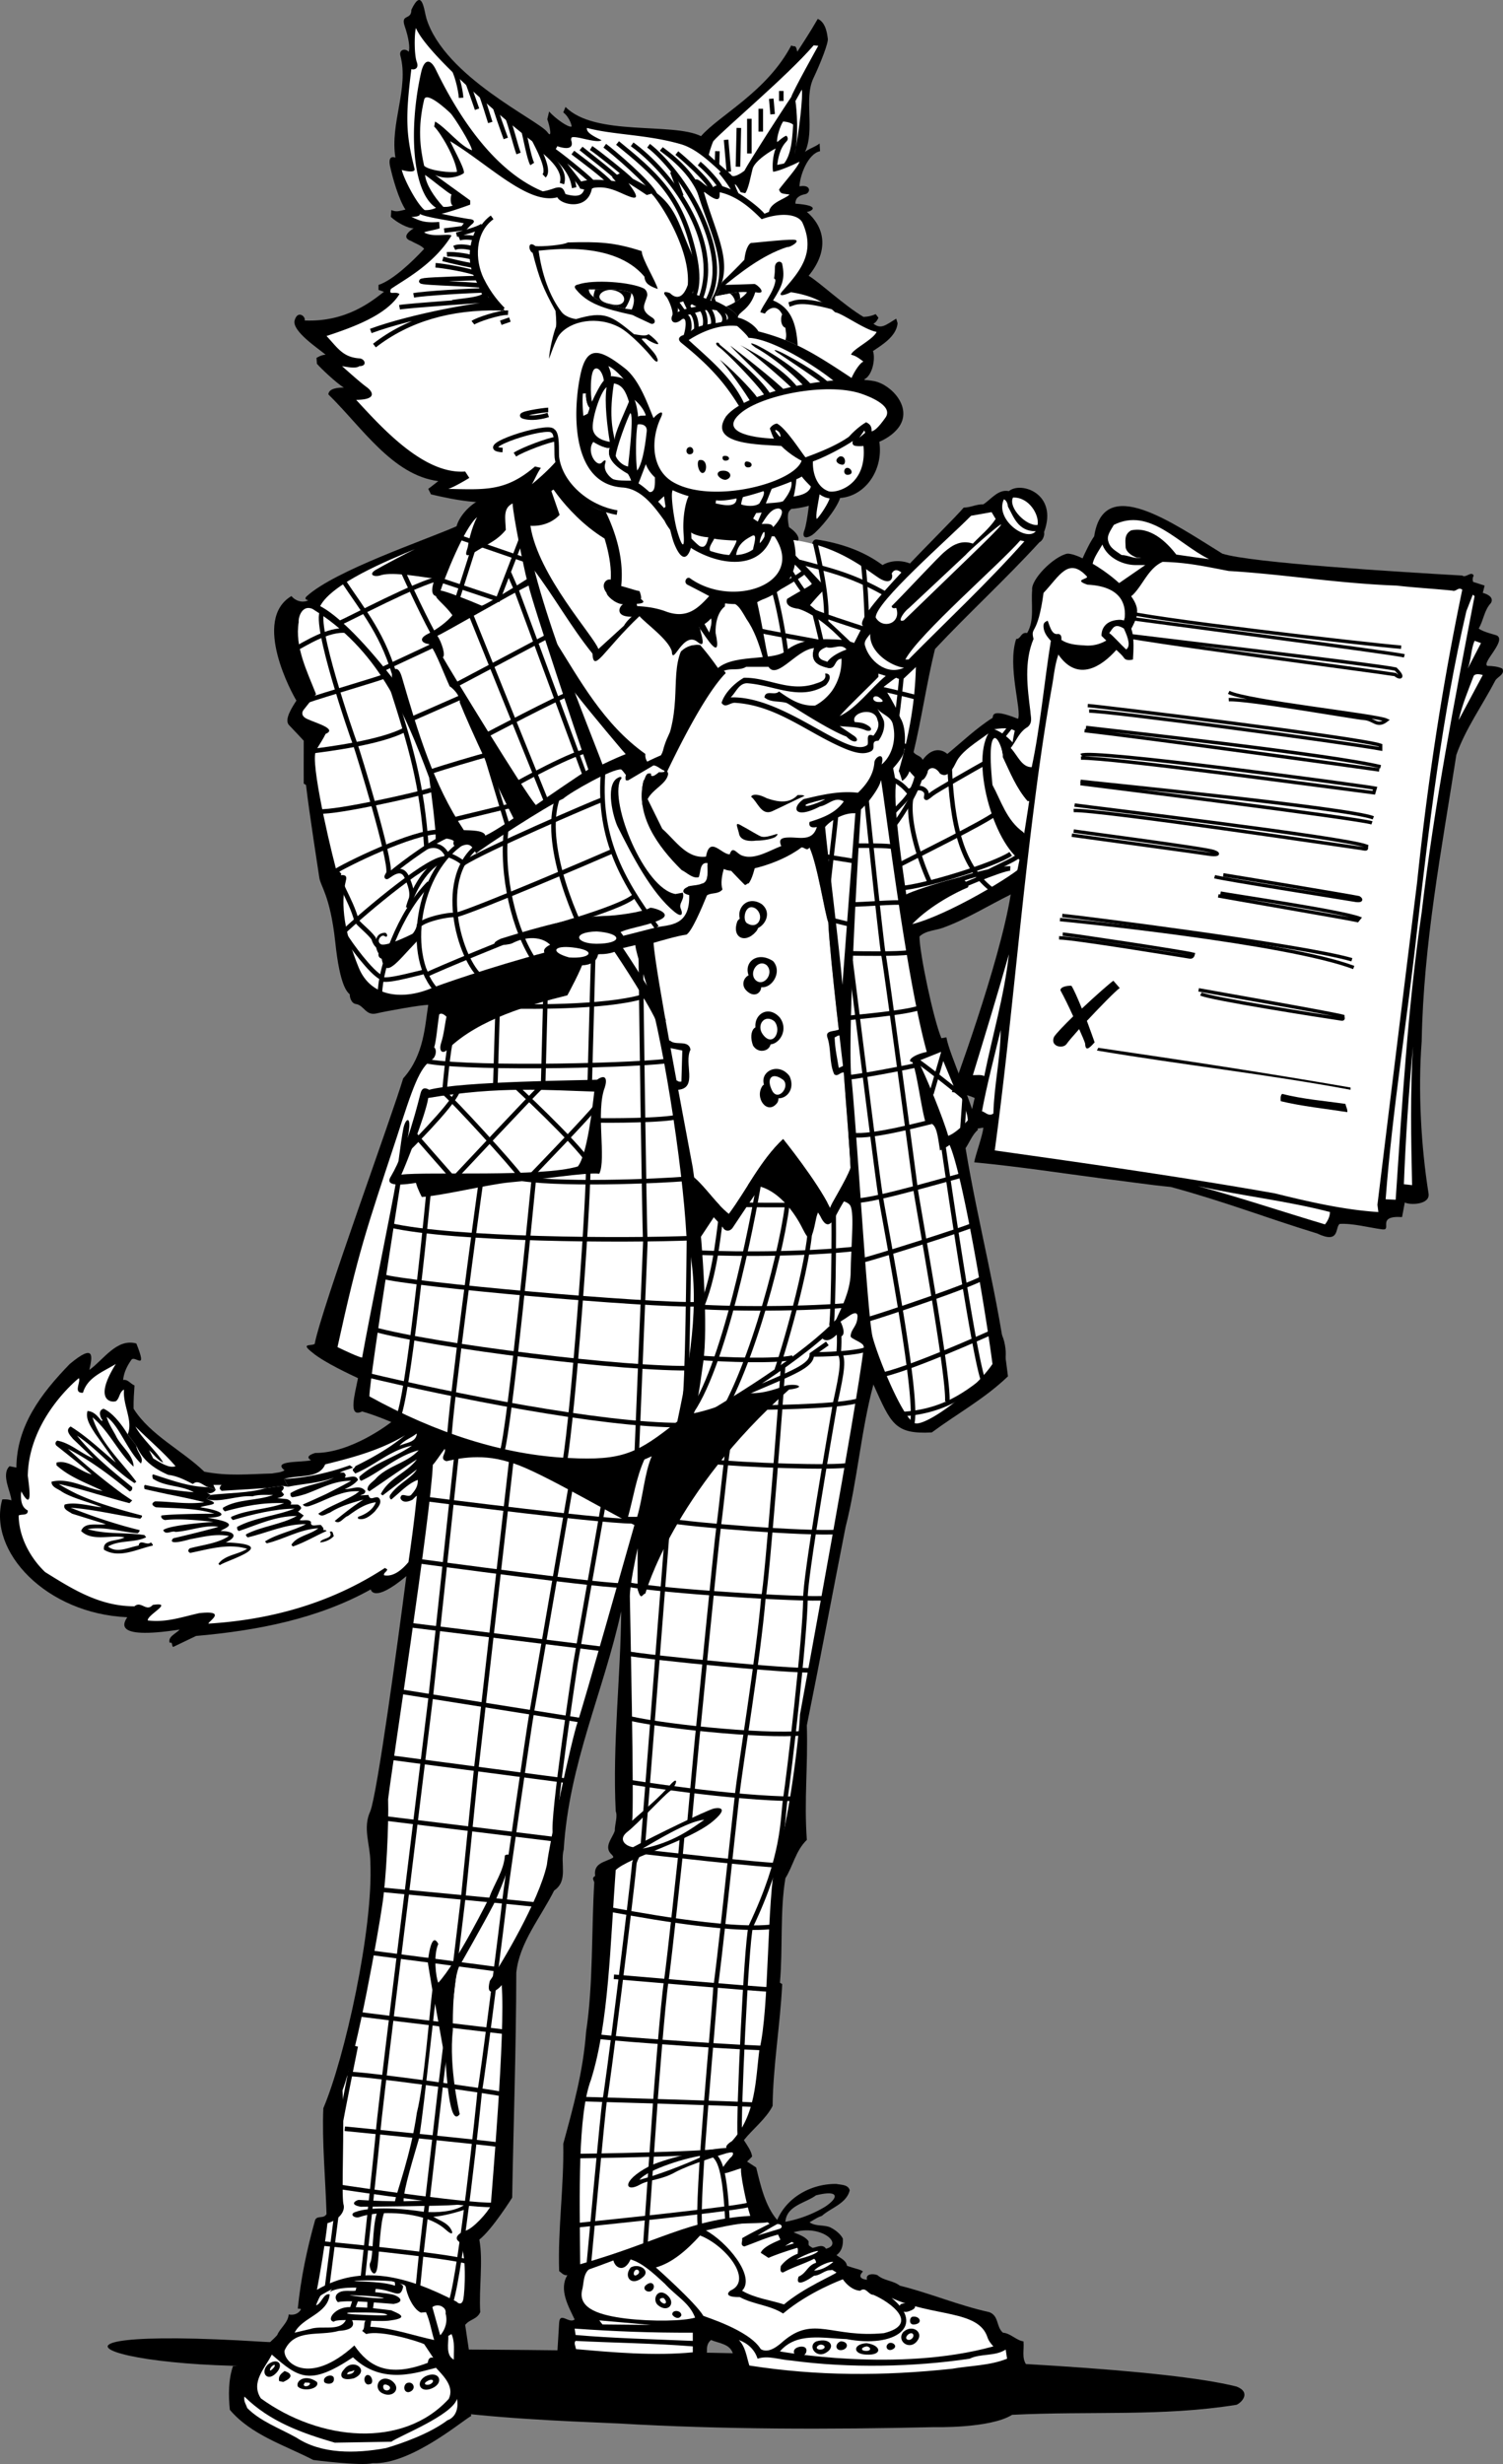 <svg xmlns="http://www.w3.org/2000/svg" width="329.519" height="540.016"><rect width="100%" height="100%" fill="#808080" stroke="none"/><path fill="#fff" d="M121.692 140.437c5.472 8.625 10.074 19.575 19.296 26.2 5.809 4.543 25.309 1.558 28.5-9.399l.903-1.199c-1.422-5.492-2.621-10.098-3.2-12.2-.828-2.874-1.828-5.777-3.601-8.3-.227-1.277 1.8-16.555-2.5-16-6.957-1.508-1.523 12.797-2.2 13.398-6.425-4.574-63.027-34.875-37.198 7.5"/><path d="M122.09 100.238c-13.125 2.793-8.742 17.742-5.3 24.301 4.675 6.125 8.277 12.723 13.1 18.7.243 4.456 2.407-.708 10.302-8.2 2.273-1.176 9.273-5.676 13.296 2.8 1.079 1.423 4.907 7.86 3.403.9-.094-1.884.394-4.583 2-5.802.789-13.168-3.41-29.847-36.801-32.699"/><path fill="#fff" d="M155.89 135.539c.274.824-.124 2.125-.402 3.098l-1.097-2c-4.711-8.844-15.328-3.493-17.602.5l-5.597 5.101c-.926-2.773-13.247-16.101-14.903-27 2.278.125 4.676-.574 6.403-2.398l-1.801-5.203c1.574-2.442 30.074 3.058 34.898 16.203.676 10.355.102 11.699.102 11.699"/><path d="M89.09 345.437c-7.293 6.094-7.8 2.903-7.8 2.903-11.524 6.422-24.825 9.023-38.302 10.199l-5 2.398c-.421-.074-.023-1.175-.796-.898-.426-1.375 1.375-1.977 2.199-2.902-15.426 2.394-11.926-1.875-11.5-2.7-17.766-.773-30.594-14.406-27.403-25.8.121-.082 1.477-.075 2 .203.012-1.672-2.355-5.645-.398-7.5l1.5.297c.074-9.075 5.273-16.075 11.7-22.7 5.597-4.66 4.948-1.64 4.3 1.301 3.176-2.273 5.977-6.976 10.3-5.8 2.575 6.425-.323 2.425-1.1 3.601-.927 1.324-1.626 2.723-1.802 4.398 1.079-.175 1.579.825 2.5 1.2-.125 1.925-.222 3.125-.199 5.101 3.676 5.824 10.676 9.125 15.5 13.801 5.278 1.023 9.676.523 14.801.398.875-.175 1.977-.175 2.8-.699-2.8-2.195 3.626-1.687 5.802-2.199-.227-.176-1.56-.844.898-1.602 8.062.028 16.602-6.699 16.602-6.699 3.296-4.578 37.804 4.992 3.398 33.7"/><path fill="#fff" d="M97.89 327.437c.16 3.27-4.8 11.047-7.6 14.2-.352.382-.661.695-.9.902-1.226 1.426-3.124 3.125-5.198 2.7-.125-.575.671-.774.699-1.302l-.5-.3c-11.528 7.527-24.528 11.328-38.7 12.203-.027-.477 4.274-2.977-2-2.301-3.726.824-7.328 2.125-11.3 1.598-.125-1.274 5.906-4.106 1.097-3.399-1.421 1.625-2.523-.976-4 .301-7.625.023-13.625-3.777-19.597-7.5a19.583 19.583 0 0 1-2.5-2.902c-2-2.84-3.254-6.102-3.301-9.5.676-.375 2.074.125 2-1.098-1.363-.691-1.508-2.117-1.5-3.602.055-.207.062-.39.102-.597.085.226.19.41.296.597 1.133 1.875 1.496 1.399 1.5 0-.011-1.035-.199-2.515-.398-4 .242-12.722 11.2-21.398 11.2-21.398.476.824-1.325 3.324.902 3.2.972-3.376 4.375-4.575 7.199-6.302-5.258 8.426-.528 8.528.097 8.102.778-.676.676-1.977 1.704-2.5-.329 3.426 2.074 6.86.796 9.8l1.903 2.5c1.375 3.223 3.875 5.024 7 6.4 1.972.226 3.676 1.124 5.398 2 1.176-1.075 2.278.425 3.403.698l1.597.602-.5-1.102h1.801c-.324.227-.426.528-.398.903l.398.398 9.7-.601 3.6-.5 1.302.203-.903-1.703c3.102-.961 7.676.027 9-3.2 5.977-1.472 11.977-3.074 17.403-6.3 2.644-1.203 10.746-3.453 9.199 12.8"/><path fill="#fff" d="M38.488 321.34c-1.421.523-3.324-.778-4.898-1.703l-.898-1.797c1.074.922 1.875 2.222 3.097 2.699-1.426-2.477-4.722-5.277-6.097-7.902 2.671 2.726 6.171 5.625 8.796 8.703m-15.098 4.797c-3.027-.875-5.226-2.473-7.902-3.899 2.778.824 5.278 2.426 7.903 3.899"/><path d="m46.192 327.637-1-.598c.671.426 1.574.223 2.097-.5l-1.597-.602c-4.426-.074-8.125-1.574-12.102-2.8-.324.125-.125.527-.102.902 2.579 1.824 6.176 1.426 9 3-2.421-.176-7.222-.777-10.699-1.602-.324.227-.125.625-.097.903 1.156.289 2.988.668 4.898 1.097 3.129.618 6.523 1.336 8.2 1.801-3.626.524-7.427-.176-10.802-.199-1.398.7.204 1.3.204 1.3 3.671.223 8.773.126 12.796 1.4 0 0-8.921.023-11.597.398-.227.527.375.925.8 1 3.274-.375 7.172.027 10.598.402 0 0-9.625.625-11 1.8.477 1.223 1.875.024 2.7.4 2.976-.177 6.777-1.677 9.402-1.102-3.324.925-6.625 1.726-9.903 2.5 0 0-1.898 1.789 3.704.203 2.671-.477 5.574-1.278 8.5-.703-2.426 1.625-5.727 1.925-8.602 2.703-.426.422-.426.722.102 1 3.972-.778 8.273-2.176 12.5-.903-1.633 1.02-3.645 1.254-5.102 2.2a3.824 3.824 0 0 0-1.2 1.101l.302.301c.335-.29 1.671-.809 3.097-1.402 3.363-1.43 7.113-3.274-1.8-3.598 2.788-1.238 1.984-2.477-1.098-2.5.472-.574 5.21-1.645-2.903-2.902 4.227-.086 4.414-1.399-1.597-2.297 1.504-.59 5.11-.531 1.398-1.801l.903-.902"/><path d="M58.29 326.137c-3.626 1.125-8.325 1.027-12.098 1.5l-.903.902c2.977.926 6.676-.875 10.102-.602 1.273-.472 3.773-.273 4.5-.3-3.528 1.328-7.727.828-11 2.8-.125.426.176.528.398.801 4.278-1.176 8.278-1.976 13-1.8-3.824 1.425-7.926 1.324-11.597 3-.125.324.171.527.398.699 4.273-1.274 9.273-2.473 13.5-2.5-4.125 1.625-8.727 1.925-12.602 4-.023.328-.023.726.403.902 4.074-1.375 7.972-3.277 12.699-3.3-3.523 1.925-7.625 2.226-11.102 4-.222.323.176.523.301.698 4.278-.972 8.278-2.972 12.801-2.898-2.926 1.523-6.426 2.125-9 3.8l.398.4c3.778-.876 7.176-3.075 11.301-3.302-1.722 1.426-4.625 1.625-5.898 3.602l.3.398c2.575-.875 5.075-2.375 7.399-3.398-.125-.277-.523-.176-.7-.2.177-.476-.323-.777-.5-1.1-.823-.177-2.425.624-2.198-.7-.625-.676-1.727-.176-2.5-.402l.898-1-1.3-.899c.277.024.476-.375.698-.601.176-.375-.421-.774-.699-.899h-1.597c.574-.574-.528-1.176-.903-1.199l-2-.2c.477-.175 1.278-.175 1.5-.902 0 0-.043.008-.097 0-.122-.168-.5-.597-.5-.597-.125.125 1.074-.778.199-1.203l-3.602.5"/><path d="M63.192 325.84c3.261-.676 6.773-.778 10-2-2.528 1.324-6.625 1.625-9.5 3.398a.252.252 0 0 0 0 .2c-.02.3.023.55.398.699.977-.13 1.934-.399 2.898-.7 3.239-1.156 6.246-2.953 10-2.898-1.812 1.023-3.66 1.969-5.5 2.898a267.75 267.75 0 0 1-5.097 2.301c.375.625 1.273.426 1.8.2 2.141-.72 4.118-1.844 6.297-2.5 1.317-.442 2.72-.688 4.301-.598-.293.215-.566.398-.8.597-2.672 1.625-5.692 2.61-8.2 4.301.778.926 1.676.024 2.5-.199 2.278-1.477 4.875-2.176 7.403-2.902-2.125 1.328-4.528 3.226-6.301 4.703 1.074.922 1.875-.778 2.898-1.102 1.875-1.375 3.778-2.676 6.102-3-.625 1.727-2.426 2.727-3.903 3.2v.402c1.375.422 2.676-.578 3.704-1.602.574-.773 1.472-1.676 1.097-2.601-.625-1.375-2.125.726-2.5-1l-1.8.101c.175-.125.476-.199.703-.3.25-.149.421-.325.398-.7-1.227-1.476-3.023-.273-4.5-.398.977-.375 2.273-1.176 2.898-2-.421-1.278-2.023-.477-2.898-.5.273-.477.273-.676-.2-1.102h-.902c.875-.476 1.875-.676 2.903-1.101l-.7-.5c-4.527 1.625-9.414 2.738-14.402 3l.903 1.703"/><path d="M97.89 327.437c3.95-16.324-6.8-16.699-9.198-12.8-3.426 2.828-7.028 4.828-10.801 6.703-.028.422-.727.523-.5 1l.5.597c4.273-1.773 7.773-5.175 12.398-6.097-3.722 2.625-8.023 3.625-11.5 6.797-.023.425.074.726.403.902 4.273-1.977 7.875-5.477 12.597-6.7-2.625 2.825-6.523 3.325-9.199 6-.727.923-2.125 1.524-2 2.7l.398.3c3.375-2.277 6.875-4.777 10.403-7-2.215 3.009-6.09 4.016-7.903 7.598-.007-.008-.015.008 0 0l.403.301s.144-.105.398-.3c1.668-1.266 7.102-5.399 7.102-5.399-1.074 1.832-4.024 3.098-5.7 5.398a2.9 2.9 0 0 0-.203.301c-.125.426-.023.727.301.899.453-.375.926-.801 1.403-1.2 1.43-1.293 2.875-2.55 4.398-3.097.074 1.3-.504 2.187-1.3 3.097.003-.008-.009.008 0 0-.723 1.125-2.325-.675-2.5.903.476 1.222 1.976.722 2.698.297l.704-.7c.312-.171.636-.355 1-.5 4.105-2.27 5.652-1.796 5.699 0m-24.699 9.2c-.727.828-1.926 1.328-3 1.402.171-.977 3.074-.777 2.097-2.3.778-.376.676.523.903.898m-46.302-9.2a139.617 139.617 0 0 1-12-9.898c4.774 2.426 9.473 5.926 13.5 9.3.376.024.677-.374.598-.902-4.523-3.675-8.421-6.773-12.097-11.3 4.472 2.925 8.074 7.527 12.597 10.402l.403-.3c-3.324-4.477-7.926-8.575-9.602-14.102 3.574 2.925 5.676 7.726 9 10.8-.023-2.574-2.824-4.472-3.898-6.8-.727-1.375-1.625-2.672-2-4.098 2.773 1.926 4.472 7.324 7.5 10.2.773-1.274-.926-2.477-1-3.9l-1.903-2.5c-1.222-2.038-3.324-4.777-5.296-5.6-1.227.425-.727 1.624-.403 2.3l.2.2-.2.198c-.926-1.074-1.625-2.074-3.097-2.199-.528 1.727.773 3.524 1.699 5l4.5 6.301c-3.426-2.875-6.324-5.676-9.903-7.902-1.324.828-.023 2.027.5 2.703l4.5 4.297c-2.722-1.075-5.023-3.375-7.898-3.899a.652.652 0 0 0-.2 1.102c2.677 2.125 5.075 4.023 7.7 6.297-2.625-.672-4.926-3.274-7.7-2.598v.598c2.876 2.625 6.677 3.925 10.098 5.601-3.324-.375-7.222-2.976-11.199-2-.023 1.125 1.278 1.524 2 2a9.27 9.27 0 0 0 1.2.7c2.46 1.206 5.195 1.808 7.8 2.902-2.222-.176-5.722-1.278-8.097-.602-.528 1.024.972 1.524 1.597 2l7.403 2.301c-1.926.324-4.625-.574-5.403 1.5 2.375 2.426 6.977.723 9.5 1.398-1.523.926-4.824.325-4.5 2.7 3.375 2.027 7.278-.172 10.7-.899.078-.273-.223-.476-.399-.699-.926.824-2.426-.875-2.7.7-2.124.323-4.726 1.823-6.698.198 2.472-1.472 5.773-.773 8.296-2 .079-.175-.222-.273-.296-.5-4.528-.675-8.028-.074-12.5-1.3 3.671-.672 7.375.625 11 .902.171-.176.472-.375.398-.7-5.227-1.277-10.227-2.976-15.102-4.902 4.875.325 10.176 1.625 15.301 2.403.074-.176.477-.375.301-.703-4.844-1.274-9.664-2.633-14.2-4.7-1.355-.664-2.71-1.375-4-2.199 2.817.614 5.579 1.38 8.302 2.2 2.398.664 4.761 1.374 7.199 2l.597-.598c-.707-.453-1.39-.938-2.097-1.403"/><path fill="#fff" d="M87.59 316.84c1.074-1.278 2.574-1.676 3.8-2.703-.124 2.027-2.425 2.027-3.8 2.703"/><path d="M271.09 523.039c3.375 1.324.977 3.625 0 4-16.324 2.625-31.926 1.324-49.2 2.2-4.823 3.023-17.1 2.698-17.1 2.698-22.723.528-46.524.528-69.098-.8-10.829-.575-67.977-1.774-59.5-13.297-49.727 3.773-79.364-8.465-18.403-4.602 6.926.375 42.028 1.633 45 1.7 0 0 137.676.425 168.301 8.101"/><path d="M189.192 497.84s-1.727 1.523.898 1.797c-.426-1.375 1.477-1.375 2.3-1 1.376 1.226 3.376 1.125 4.9 2.3 6.573 1.625 12.874 4.325 19.6 5.801 2.177.824 1.473 3.227 3 4.5 1.677.125 2.973 1.727 4.5 1.899.177 1.925-.425 3.527.598 5.101-11.742 4.711-46.39 3.84-58.5 2.602-5.023-.477-5.273-2.727-5.796-5-.625-2.176-3.125-2.278-4.801-3-.926.722-.926 1.722-.903 2.699-3.023 3.973-26.273.824-32.796 0l.398-6.5c.176-2.477 2.176.324 3.398-.7-1.324-2.777-3.523-6.577-1.597-9.702 3.926-6.438 37.07-21.59 46-12.098 12.21 11.043 17.875 10.223 18.8 11.3m-87.203 11.7.801 5.398c-2.574 6.426.528 11.825.5 14.602-.926.125-12.949 10.7-21.597 10.3-2.602.65-13-.702-13-.702-6.329-3.274-13.625-5.473-18.301-11-.324-3.172-.324-6.672.699-9.598 2 .45 8.562-5.426 9.7-6.8.573-1.477 2.374-2.677 2.5-4.5 1.175.226 2.175-.177 2.698-1.102 2.309-6.942 23.977-25.707 36 3.402"/><path fill="#fff" d="M183.39 498.039c-.425.523-7.175 3.324-11.5 7-3.124-.977-6.425-1.375-9.198-3 3.085-3.086-3.352-10.8-8.102-13.3 3.5-1.876 11.375-1.25 13.7-1.7 2.925 2.324 12.976 9.848 15.1 11"/><path d="M181.09 492.84c3.941-.969-1.035-5.403-7.102-3.602 1.176.524 2.579.926 3.301 2-.222 3.227 2.574-.273 3.801 1.602l2.3 1.398c.774.625 2.376 1.227 2.302 2.602-.696-.082-1.477.398-3.602.699-1.188-.07-2.352 1.223-3.602 1.2-1.105.78-4.304 2.863-3.398.198 1.676-.675 1.977-2.472 3.8-3 .075-.375-.226-.773-.402-.898-2.222 1.125-4.625 1.824-6.796 3-.829.023-.528-1.074-.5-1.402.875-1.172 2.273-2.172 3.699-2.7-.028-.375.176-.972-.102-1.3 0 0-3.824 1.125-6.3 2.203l-1.7-1.102c.551-1.5 4-2.676 4.301-2.898l-.5-1.102c-2.523.625-4.926 1.727-7.398 2.602-1.028-.278-.329-1.078-.5-1.801 1.773-1.074 6.773-3.55 7.699-4l1.8.398a26.304 26.304 0 0 0 8.7-3.3c3.101-2.059 3.074-3.774-2-2.5-2.324 1.726-6.426 2.226-6.7 5.8l-1.8-.398c2.176-5.074 7.574-7.977 13-7.902 1.074.226 2.574.125 2.898 1.402-.722 2.926-4.125 3.824-6.097 5.598-1.028.328-1.829.925-2.704 1.402 1.278.926 3.079.523 4.5 1.098 1.079.527 2.278 1.425 2.801 2.5.074 1.425-.222 2.726-1.398 3.601l-2.301-1.398"/><path fill="#fff" d="M160.488 501.84c-.324.023-2.523 1.648 1.704 1.597 2.972 1.625 6.574 1.727 9.5 3.602 5.648-4.8 13.097-7.5 13.097-7.5.778 1.125 2.176 2.426 3.801 2.5 1.273-.977 1.773.926 2.898.898 3.852 1.676 10.227 6.426 2.301 8.403-11.453 1.11-15.324-3.977-22.097 1.797-1.227 1.101-3.215 2.703-4.903 1.703-2.523-4.176-12.242-7.07-12.597-7.301-1.602-2.8-10.403-10.602-10.403-10.602 3.574-.972 6.875-3.875 9.7-7 5.554 2.16 11.413 9.504 7 11.903m-31.099-4.703c-1.624 1.125-1.323 3.226-1.8 4.902-.797 4.023 4.098 5.398 9.602 6.098 5.972.707 12.699.55 15.199-.2-1.227-3.273-4.125-4.675-6.602-7.398-5.566-5.172-8.875-7.922-16.398-3.402m-40.403 4.101c.09 1.305 1.477 4.824 3.301 5.602l1.102-.102c.875 1.926 1.176 4.125 1.8 6.102-4.226-.875-9.14-2.653-14-2.903 0 0 1.086-7.324 1.2-8.597.136-1.227-4.051-1.352-4.2-.203-.226 1.101-2.226 6.851-2.402 7.402-1.324 2.523-5.324 1.023-7.8 1.898l-3.399.801c1.71-3.445 7.25-4.035 7.7-8.398-1.388-.352-1.825 2.148-3 2.398.542-1.504 1.925-5.062 6.698-6.601 4.727-1.461 12.047.523 13 2.601m8.704 5.801c.472 1.723-.028 3.426-1.102 4.7h-.102l-1.699-6.102c1.074-.875 3.176-.172 2.903 1.402"/><path fill="#fff" d="M216.488 512.238c.278.824.778 1.426 1.301 2-21.008 5.848-46.8 1.102-46.8 1.102 3.675-4.278 9.374-2.875 14.601-2.703 10.625 2.058 17.453-2.86 9.898-9 9.059 4.144 19.036 2.554 21 8.601M80.09 508.637c-.426.726-.023 1.726-.7 2.203l.9.699c3.277-.977 11.476 1.625 12.698 2.2l2 3c-.921-.274-1.125.523-1.199 1.1-8.691 3.337-12.949.774-16.097-3.8-10.04 9.098-15.645 3.684-15.301 1.098 2.176-4.875 7.574-3.075 11.898-4.297 4.301-.227 2.903-2.301 2.903-2.301.335-1.8 1.21-4.125 1.796-5.402.664-1.223 1.664-.774 1.602 0-.063.851.012 4.203-.5 5.5m52 .8-.7-.898 11.302 1zm19.8 1.801v1.801c-8.624-.375-17.527-.574-25.698-1.3l-.204-1.4c8.778.626 16.477.923 25.903.9m-52.403 5.898c-1.824-.973-1.125-3.575-1.199-5.2l.7-.398c.777 1.723.476 3.723.5 5.598"/><path fill="#fff" d="M166.09 516.937c2.375-.773 4.676.227 7.398.403 12.676 1.722 26.977 1.422 39.102-.403 2.375-1.175 5.574-.472 7.898-2l.301 2c-3.722 1.528-8.222 1.528-12 2.2-15.222 1.625-29.523 1.625-44.5-.7-.625-1.972-.824-4.074-2.3-5.597 1.976.722 3.476 2.125 4.101 4.097m-14.2-2.699v1.301c-8.323.824-17.527.023-25.6-.7-.126-.675-.524-1.374-.099-1.8 8.274.426 17.473.523 25.7 1.2m-74.501 2.398c6.575 6.328 14.493 3.144 18.2 2.3 1.676 1.825 4.074 4.125 2.8 6.801-10.05 11-28.3 9.25-41.198-.101-2.329-3.575.972-6.672 2.398-9.598 5.875 5.074 8.25 6.95 17.8.598"/><path d="M77.59 521.238c-3.063.75-3.227-.875-2.2-1.898 2.009-2.774 5.97.238 2.2 1.898"/><path fill="#fff" d="M77.692 519.437c-.125.825-1.028.926-1.602.903.176-.778 1.074-.477 1.602-.903"/><path d="M63.692 520.738c-.125.625-1.028 1.024-1.602 1.301l-.898-.2c-.227-1.077.375-1.577 1.199-2.202.574.226 1.273.425 1.3 1.101m9.501.399c.273 1.664-1.852 1.414-2.102.902-.512-1.27 1.867-1.91 2.102-.902m7.796 1.402c-.93.387-1.601-1.387-.597-2 1.187-.324 1.695 2.023.597 2m-11.5-.5c.704 1.48-2.988 2.258-4.199 1-.508-1.305 1.727-2.812 4.2-1"/><path fill="#fff" d="M67.988 522.34c-.125.523-.722.722-1.199.597-.426-.273-.023-.574.102-.8.375.125.773-.075 1.097.203m5.402 13 12.4-.203c1.683-1.25 13.35-5.79 14.402-9.399.375 2.024-.227 4.024-2.102 4.7-3.875 2.925-10.023 5.093-13.5 6.101-6.727 1.223-14.125 1.324-19.602-2.3-3.722-2.075-7.921-3.575-10.796-6.5-.227-.774-.829-1.477-.602-2.5 5.574 5.523 12.676 8.023 19.8 10.1"/><path d="M85.692 521.637c2.554 1.66.554 4.043-1.801 2.902-2.18-.988-.907-4.266 1.8-2.902"/><path fill="#fff" d="M84.988 522.738c1.157.492.192 1.54-.699 1-.351-.215-.601-1.594.7-1"/><path d="M89.09 522.34c1.367-.715 2.324 1.097.898 1.797-1.183.605-1.855-.957-.898-1.797m4.102-1.5c3.085-1.54 4.37 1.379 1.5 2.597-2.598 1.13-3.68-1.253-1.5-2.597"/><path fill="#fff" d="M93.89 521.738c1.157-.566 1.446.29.4.801-.65.336-1.946-.02-.4-.8"/><path d="M58.692 518.238c-1.704 1.727-.083 3.93 1.898 1.801 1.816-1.941.18-3.457-1.898-1.8"/><path fill="#fff" d="M59.692 518.539c-.477.324-.852 1.512 0 .7.898-.813.585-1.25 0-.7m110.698-31.102c-1.05.551-4.3 2.5-4.3 2.5l4.602-1.398c1.023-.176.898-1.176-.301-1.102m1.699 4.801 2-.601-.5-.297zm6.398 5.399c.852-1.024 3.602-2.149 4.204-1.899-1.227 1-2.579 1.801-4.204 1.899m-3.898-2.399c.875-.625 4-2 4.8-1.898-.55.773-3.3 1.523-4.8 1.898"/><path d="M134.39 494.738c.04 2.285 2.575 3.75 4 .102.54-1.535-3.8-2.477-4-.102m3.9 2.199c-1.696 2.004.175 4.426 2.8 2 1.477-1.367-1.004-3-2.8-2m3.198 4c-.773.903.829 1.844 1.602.903.727-.895-.125-2.278-1.602-.903m4.602 1.903c2.34 1.793.434 4.23-1.8 2.398-1.403-1.144-.227-3.847 1.8-2.398m3.3 4.597c-.027-1.21-2.066-1.261-2-.199.079.375 1.376 1.406 2 .2"/><path fill="#fff" d="M145.488 503.637c.977.894.442 1.699-.5.902-.89-.871.278-.953.5-.902m-6.198-6.098c-.524.355-.505 1.617.402 1 .93-.55.125-1.441-.403-1"/><path d="M178.988 513.137c-2.011.906-.168 3.66 1.903 2.601 2.437-1.222 1.289-3.523-1.903-2.601m11 .402c3.235.41 3.618 2.727-.097 2.5-3.028-.129-2.883-2.336.097-2.5m8-2.402c1.977-1.903 4.621-.024 3.102 1.902-1.633 2.172-4.57.094-3.102-1.902m2.102-3.399c1.543-.254 2.371 1.465.398 1.7-1.375.183-1.09-1.657-.398-1.7m-2.5-2.801c2.133-.617 4.61.618 1.7 1.602-1.657.613-2.743-.926-1.7-1.602"/><path fill="#fff" d="M199.09 511.637c1.102-.848 1.605.402.7 1-.583.465-1.743-.024-.7-1"/><path d="M194.89 513.539c.817-.375 2.044.656.9 1.3-1.192.692-2.005-.628-.9-1.3"/><path fill="#fff" d="M189.988 514.238c.809.043 1.286.965-.097 1-1.285-.035-1.176-.793.097-1"/><path d="M184.29 513.137c1.757-.024 1.82 1.625.3 1.902-1.48.223-1.625-1.375-.3-1.902"/><path fill="#fff" d="M179.59 513.937c.793-.324 1.781.438.8.903-1.019.37-1.925-.309-.8-.903"/><path d="M174.09 515.137c.297-.957 2.988-1.383 2.7.203-.212 1.582-3.145 1.238-2.7-.203m-87.5-12.098c1.89.84 1.383 1.633-.3 1.898-1.829-.097-9.825-.949-12.2-.398-.23-.113-1.184-1.406.398-2.2.985-.468 2.422-.14 3.602-.3 0 0 7.289.438 8.5 1m-9.8 2.598c-3.235-.141-5.407 2.87-3.598 3.203.71-.914 10.085.21 12.5-.301 4.664-.625.875-1.777.097-2.2-1.508-.155-5.16-.75-9-.702"/><path d="M72.29 502.34c.862-.602 3.362-1.414 9.902-.703 4.148.164 5.574 2.527 6.199-.5-.051-1.086-10.887-6.274-16.102 1.203"/><path fill="#fff" d="M76.59 506.84c.5-.04 6.262-.09 7.602.199 1.285.336.535.363 0 .398-.59.09-7.227-.199-7.5-.3-.352-.024-1.102-.211-.102-.297m0-3.801c.5-.05 6.187.137 7.602.598-.852.289-6.29-.399-7.602-.598m10-2.102c.074-.46-.063-.699-.102-.898-1.648-.3-7.898-.363-9-.102 2.352.114 6.555.125 9.102 1"/><path d="M191.488 303.437c-2.722 10.125-3.523 21.125-6.097 31.2-2.824 14.328-5.625 29.328-8.5 43.5.273 9.027-.625 16.226 0 25.101-2.426 2.324-3.028 5.727-4.7 8.399-1.226 7.328-.527 15.425-1.203 22.902l.5.3c-.421 8.825-2.023 18.024-2.097 26.7-1.426 2.824-4.426 5.125-6.301 7.5.773 1.223 1.676 2.426 1.8 3.598l-1.1 1.101 2 1.301c.976 4.023 1.976 8.426 4.6 11.5-20.792.89-39.425 11.324-46 12.098-.823.125-1.323-.575-1.8-.899-.324-9.074 1.074-18.574.898-27.898 2.176-7.977 4.375-15.875 5-24.5 1.579-10.278 1.176-22.477 1.801-32.801-.125-.477-.625-.977.2-1.402-.422-2.875 2.078-2.973 3.902-4 .176-.274-.125-.473-.301-.7-1.824-1.675.176-3.574.7-5.199-.024-1.476.675-3.074.198-4.3-.722-14.774 1.079-29.274 1.204-43.801-3.926 17.828-11.426 33.328-12.602 52.203-.824 3.125 1.074 6.824-2.102 9-3.023 6.023-7.625 11.422-8.296 18-.028 16.422-.625 33.422-.903 49.297 0 0-4.324 6.925-7.199 9.203.875 4.722-.125 10.722.2 15.898-.723 1.625-2.325 1.524-3.302 2.801-14.148-12.3-23.523-13.3-36-3.402-.125-.274-.523-.075-.699-.2.676-6.675 1.977-12.875 3.801-19.398.477-1.074 1.875-.176 2.5-1.3-.227-7.677-1.023-16.075-.7-23.2 4.657-10.902 10.993-39.215 10.302-54-.028-3.875-1.727-7.375 0-11.102 1.507-3.816 6.011-36.859 7.898-51.5 0 0 2.625-16.699 2.8-24.699 1.075-.375 2.7-1.375 3.5-3.8-.366-12.75 124.489-140.376 96.098-13.5"/><path fill="#fff" d="M69.488 501.84c9.813-5.746 19.809-2.977 30.602 2.597.457.508 1.246.747 1.5-.597.277-1.348.89-10.328-1-12.602-1.125-.793-.008-1.875 1.602-2.398 1.554-.477 4.69-3.895 5.398-5.403.191-2.921 3.273-38.25 2.398-48.398-.754 1.09-3.648 3.074-2.597-.902 2.636-3.864 10.738-17.512 12.5-25.399.515-4.629 5.398-27.476 6.8-31.5 1.348-3.976 10.864-37.605 12.399-43-7.523-3.773-22.215-12.582-27.5-13.8-6.61-2.169-12.531-.415-13.7-.2-1.726-.476.075-1.875-.402-2.699-.921 1.223-2.058 2.965-2.597 3.5-.426 10.992-9.168 67.621-9.801 73.3.176 5.325-.418 17.856-1.3 23.298-.794 5.488-5.337 31.52-8.7 40.5.477 8.425-.285 22.52.2 24.902.507 1.492-.86 3.45-3.5 4.2-.427 4.023-1.825 12.292-2.302 14.6m70.204-169.402h-2c1.171-4.175 1.773-8.574 3.597-12.597l1.602-.703c-1.625 3.828-1.926 9.027-3.2 13.3"/><path d="M101.488 483.437c-2.148 1.278-5.648 1.551-8.597 1.301-9.653-1.476-14.074-.336-14.801 0-1.758.45-.348 1.63.898 1.102.786-.285 2.055-.543 3.602-.703-.016.02 0 0 0 0-.938 2.726-.785 9.734-1.398 10.703-.637 1.031 1.164 4.476 1.597.699.38-3.527.63-9.586 1.403-11.5 4.484-.125 10.308.688 13.5 3.598 1.726 1.566 1.75.652.898-.5-.898-1.098-2.27-1.551-3.602-2.297 2.403-.176 5.477-1.102 6.704-1.5 1.273-.352 1.898-2.125-.204-.903"/><path d="M110.692 406.637c-.227 3.425-2.329 6.125-3.403 9.203 0 0-7.074 14.273-11.199 18.699-.523-1.074-1.125-6.05 0-8.5-1.625-3.176-2.3 4-2.3 4 .07.598.5 3.027 1 6.098-.61 4.812-1.806 20.672-3.4 26.902-1.292 9.133-4.402 17.3-4.8 19.398-4.02-.05-7.246-.257-7.898-.3-.348-.051-2.477.976.398 1.5 3.89-.04 18.125-.157 20.7-.399 2.671-.14-.825-1-4.598-1.101-2.196.172-4.532.254-6.704.3-.113-2.46 2.532-10.742 3.301-13.5.606-2.289 2.723-22.32 3.602-29.8 1.062 6.062 2.3 12.8 2.3 12.8.172 1.528.774 14.676 3.098 11.403 0 0-2.449-10.352-1.5-18.403 0 0-.222-9.972 1.301-13.8 0 0 5.477-9.575 7.7-13.899 0 0 5.8-12.5 2.402-10.601"/><path fill="none" stroke="#000" d="m112.192 319.34-7.801 68.5-2.801 27.797-5 41.601-4.3 37.301-.7 7m8.602-183.602L94.39 372.34l-5.2 42.5s-6.101 48.898-6.3 52.5c-.301 3.648-3.301 31.5-3.301 31.5m-7.897 2.5 2.199-17"/><path fill="none" stroke="#000" d="M70.09 491.637s28 2.601 32.602 4.101m-28.5-16.5c2.273.375 31.972 4.727 34.796 3.899M75.59 466.539s30.125 2.95 34.5 3.598m-34-15.598c2.973-.2 32.5 3.95 35 4.598M77.988 441.34c4.477.648 33 4 33 4M81.09 427.937s29.25 3.801 29.8 3.903m-27.5-17.703s31.575 2.976 34.302 3.3m-34-19 38.296 4.7m-36.796-18 39.5 5.203m-37.5-19.703 40.898 6.5m-37.602-20.899 42 5.2m-40.796-19.301s43.875 5.976 45.296 5.3m-44.296-19s44.273 5.676 46.898 4.903"/><path fill="none" stroke="#000" d="M125.192 325.437s-7.977 46.301-8.602 49.801-5.75 38.875-6 41.5-4.84 39.121-5.398 41.399c-.227 2.851-4.079 39.078-6.301 46.3m-20.903-56s-3.148 15.551-3.5 17.903m57.902-137.203-6.198 35.3s-5.227 34.426-4.5 37.301"/><path fill="#fff" d="M127.192 496.238c17.105-4.875 23.773-9.793 37.296-10.601-.921-2.875-2.273-9.54-2-10.399-1.773.293-7.25 3.309-2.398-2.3.543-.325 1.32-1.708-.602-1.098-1.843.558-8.254 2.523-11.398 4.199-3.063 1.738-5.793 1.656-7.7 2.7-3.316 1.948-4.37-.634 1.802-3.9 2.972-1.558 11.94-3.808 17.097-4.1 0 0-.492-.458 1.2-1.5 5.308-5.794 5.152-13.575 6-20 2.226-9 1.578-32.63 3.601-41.802 2.695-6.57 5.125-26.949 5.3-31.699 1.567-8.699 12.15-65.761 14-80.5.118-1.004-2.964-1.797-2.902-2.398.09-1.61 1.375-2.067 1.5-4.102 0 0 .309-1.707-1.597-.5-7.094 4.957-.258-1.375.097-8.898.067-6.946 1.016-14.324-.296-15.403-1.227-1.242-6.332-1.878-7.301 3.301-1.031 5.153-1.457 4.938-3 1.899-1.457-2.961-5.426-9.106-11.102-9.399-5.656-.375-8.398 7.2-8.398 7.2l-3.903 5.902-6.199 38c4.656-.79 11.344-1.809 17.301-5.602 3.043.457 6.406-.765 8.8-1.601 2.376-.473 4.575.425.598.902-25.355 22.492-31.5 44.7-31.5 44.7-.796.218-.875 1.675-1.699-.9v-9c-.562 2.68-1.656 7.856-1.699 10.5.043 2.692.977 46.223.5 49.2 3.375-2.977 5.84-5.031 8.2-7.7 2.308-2.663 1.44.259.1 1.2-1.394.988-7.109 7.203-9.3 8.898-2.145 1.637-.559 3.125 1.2 3.403 4.35-2.375 16.265-8.168 17.8-8.5 1.527-.27 2.977.105-.398 2.898-5.227 4.293-18.227 7.793-21.204 10.602-1.195 16.258-1.523 33.523-5.398 45.898-2.957 7.793-2.516 24.934-2.398 40.5"/><path fill="#fff" d="M154.59 472.34c-3.691.355-12.594 3.09-14.398 5.398 3.777-.992 9.671-3.176 14.398-5.398"/><path fill="none" stroke="#000" d="M126.09 487.738s36.875-3.707 38.7-4.699m-39-10.5s33.007-.344 36.3-1.7m-34.602-10.8s35.145.992 39 1.3m-35.5-14.999c5.809.691 34.477 2.691 37.801 2.5m-34.199-15.602s32.543 2.793 34.398 2.801m-36-17.699c3.645.691 26.809 5.191 36.5 3.898m-28.5-16.398s27.645 3.191 31 3m-34.198-18.301s22.843 3.656 36.698 3.7m-37.5-17.899c6.579 1.824 29.977 4.355 39.102 3.5m-38.8-17.5c5.507 1.023 36.507 4.023 40.8 3.699m-40.602-18.801c7.176 1.426 38.145 3.457 43.801 3m-34.801-17c4.637.922 30.016 3.004 37.5 2.5M156.09 320.34c6.043.691 27.043 1.523 30.398.699m-21-12.5c5.977-.176 21.028-.328 23.801-2m-7.899-12.102-3.402 2.403c-.023 2.523-3.89 3.89-14.398 8.398m-9.3 5.301c6.507-3.844 25.007-14.844 31.8-23.8"/><path fill="none" stroke="#000" d="M172.79 261.039c.16 6.629-6.493 34.492-14.2 48.3m11.7-9.101c1.843-5.207 8.007-26.707 7.3-33.199m4.7 23.5c.507-3.844.675-27.344.3-29.3"/><path fill="none" stroke="#000" d="M153.29 274.539c9.023.367 25.062.434 37.198-1.2M152.09 286.34c9.977.691 28.39.5 36.898-.602m-36.398 11.801c6.875.492 17.242.855 21.2 0"/><path fill="none" stroke="#000" d="M166.488 258.738c-1.523 9.125-7.855 41.793-15.5 51.5"/><path fill="none" stroke="#000" d="M161.79 264.039s11.507.156 13.3 0m-28.8 71.699-5.4 69.399c-1.257 1.226-1.8 3.101-1.8 3.101-.793 8.625-6.125 50.875-6.5 52-.293 1.043-3.5 36-3.5 36m12.398-4.301 2.204-31.5s1.585-21.257 2.398-26.398c.707-5.008 3.102-27.5 3.102-27.5l.5-5.5 1.398-.8s1.793-19.958 2-21.5c0 0 3.789-39.048 4.5-44.4.75-5.6 1.75-16.6 2.3-18.5"/><path fill="#fff" d="M140.89 405.137c2.177-1.239 9.973-6.106 13.5-6.297-2.437 1.664-6.726 5.023-13.5 6.297"/><path fill="none" stroke="#000" d="M171.692 299.238c-.227 4.625-3.586 48.246-4.301 50.7-1.176 13.8-4.926 35.925-5.801 43.699-.875 7.726-4.164 39.101-4.7 41.703-.3 6.398-4.3 47.148-3.402 52.797m2.704-16.297c1.023 1.523 2.648 1.273 3.296 15m18.5-190c1.477.023 10.852-.102 12.704-1.5"/><path fill="none" stroke="#000" d="M183.692 290.34c.523 2.273.199 5.898.199 5.898 1.199 1.5.824 4-.801 11.399-1 5.851-6.695 38.476-6.5 42.8-.125 8.801-3.625 38.801-4.398 43.7-.727 4.851-.102 12.351-7.602 28.101-1 4.125-2.75 42-2.398 45.7m-4.102-201.301c-.625 4.101-1.5 15.226-5.5 22.3"/><path d="M179.988 292.84c.278.722 1.375 1.722 3.403-.301.449.7 2.8.848.699-3.3-1.375.75-4.102 3.6-4.102 3.6"/><path fill="#fff" d="M152.29 258.137c2.675 2.425 4.777 5.726 7.5 7.902 3.976-5.375 6.976-11.777 11.902-16.402 0 0 7.44 9.226 10.296 15.101-.023-.476 3.676-6.273 4.5-8.8-.324-6.376-1.023-13.876-1.5-20.899 0 0-3.023-24.875-3.398-32.902-.773-1.98-2.324-12.473-4.102-16.399-1.02-4.797-4.433-18.941-7.097-29.699l-.301 2.3c-3.79 14.391-26.781 14.255-33.898 5.798-3.665-4.336-10.727-12.774-12.403-15.399-.785 6.145 22.778 102.727 28.5 109.399"/><path d="M184.988 235.039c-.824-.074-1.324 1.023-2.097.398-1.125-2.472-.625-5.574-1.5-8.097-.528-1.676 1.773-1.176 2.699-1.801 1.187-.176 3.5 8.848.898 9.5m-36.296 3.801c4.375-.375 1.171-5.875 2.699-8.801-.426-2.277-3.324-.777-4.5-2-1.114-.238-1.528 10.574 1.8 10.8"/><path fill="#fff" d="M184.09 226.937c-.426-.074-.727.325-1.102.403.079 2.625.579 4.625.903 6.699l.898-.402c.613-.461 1.25-6.512-.699-6.7m-35.602 9.903c.164.199.454.273.903.199l.199-6.8-2.898-.602c-1.04-.274-.657 6.695 1.796 7.203"/><path d="M121.692 140.437c5.472 8.625 10.574 18.227 19.796 24.801-.675 7.274 24.809 2.957 28-8 .305-1.05 1.309-1.375.602 1.102-1.77 6.816-3.043 32.105-6 35.297-.383-.075-.586.562-.898.203-4.645-4.559-23.438-25.465-27-29.703-3.665-4.336-10.727-12.774-12.403-15.399-1.656-2.707-4.426-10.508-2.097-8.3"/><path d="M149.29 142.738c.706-.633 1.902-1.617 4.198-1.398 1.317 1.539 10.551 12.195 11.102 23-3.457 2.355-16.125 5.191-20.602 2.898 6.145-10.543 2.786-18.32 5.301-24.5m-44.199-33.101c-2.043.976-4.36 3.394-5 5.703-7.246 3.18-26.523 9.652-32.8 15.297-.856.777.3.902.3.902-.707.492-2.477.543-3.7-.902-8.745 5.222.255 21.593 1.098 22.902-.855 1.324-2.808 4.227-1.597 5.398 1.12 1.165 3.199 3.403 3.199 3.403-.023 2.504 0 9.398 0 9.398l.5.301c.715 6.219 2.707 18.828 2.898 20.2.227 1.956 2.387 3.937 3.5 14.1 1.055 10.169 2.758 11.126 3.204 11.598-.07.489.285 1.938 1.296 2.102 1.809.242 2.153 2.54 4.403 2.098 2.215-.532 10.074-1.942 11.5-1.899-.73 4.364-.86 10.957-5.5 16.102-2.512 8.445-17.907 50.387-19.403 58.199-.824.523-3.203-.23-.5 1.898 2.63 2.204 8.645 4.957 10 5.602-.71 3.625-2.238 8.82.903 7.3 5.406 1.524 13.742 5.524 18.097 8.2 14.079 2.926 35.336 6.074 43.801 2.3 11.297-4.855 11.207-9.706 12.903-21.402 1.011-7.253-.016-24.195-1.301-35.5-.254-1.753-.465-3.355-.7-4.8-.101-.785-.222-1.535-.3-2.2-1.602-8.726-8.293-43.441-8.602-49.3 1.117-.325 5.309-1.567 7.2-1.797 1.144-.645 3.23-5.496 4.5-8.602-1.126-2.574-15.313-31.883-17.7-31-2.433.934-5.199 2.301-5.199 2.301-2.293-6.344-17.293-42.176-16.8-54.7 3.843-12.476-3.825-6.976-10.2-3.202"/><path d="M186.488 255.937c-.824 2.528-4.523 8.325-4.5 8.801-2.855-5.875-10.296-15.101-10.296-15.101-4.926 4.625-7.926 11.027-11.903 16.402-2.722-2.176-4.824-5.477-7.5-7.902h-.098c.235 1.445.446 3.047.7 4.8.636.801 5.14 5.348 5.597 6.102.41.777 1.395.996 2.102.098.633-.907 8.875-13.524 10.601-15 .836 1.164 8.325 11.64 8.7 12.5 1.355 2.812 2.355 1.582 3.199.101.75-1.312 2.187-4.375 3.8-5.8 1.512-1.45.2-6-.402-5"/><path fill="#fff" d="M152.988 140.738c-3.191-2.707-5.523 5.457-5.699 2 0 0-.015 2.844 2 0 .707-.633 1.903-1.617 4.2-1.398l-.5-.602"/><path d="M136.59 170.137c-4.25 3.476 5.5 27.851 13.102 25.703.375.222.171.625.199.898-.727.727-.926 1.926-.5 2.899.176.125.176.328.199.5l-.602.601c-7.023-5.676-11.023-13.875-14.398-21.601-.426-2.774-1.926-8.473 2-9"/><path fill="none" stroke="#fff" d="M136.59 170.137c-4.25 3.476 5.5 27.851 13.102 25.703.375.222.171.625.199.898-.727.727-.926 1.926-.5 2.899.176.125.176.328.199.5l-.602.601c-7.023-5.676-11.023-13.875-14.398-21.601-.426-2.774-1.926-8.473 2-9zm0 0"/><path fill="#fff" d="m208.79 307.238-.4.399.4-.399m-134.802-12c1.782.856 4.543 2.156 5.403 2.301 1.742-9.676 6.898-35.027 7.3-37.8.348-2.727 1.204-9.626 1.7-12.2.441-2.527 1.824-3.176 1.199.598-.625 3.726-8.621 54.043-8.602 57.902 14.664 8.086 29.457 12.832 43.704 13.5 11.734.598 15.011-.965 23.796-8 3.254-15.176 5.184-28.348 2-40.8-.828-15.458-5.363-44.9-9.398-57.102-1.773-5.223-1.8-6.5-1.8-6.5-2.723.625-10.325 2.476-11.2 3-.414 1.996-3.7 8-3.7 8-7.913 1.968-19.519 5.195-26.198 11.8-1.102 1.176-2.051.559-1.5-1.3.64-1.856.921-4.774 1.199-5.797 0 0-1-1.102-1.602-.5-.406 2.531-.625 5.722-1.097 7.199.648.574.378 2.145-.5 2.7-2.727 1.75-4.192 6.073-7.704 17-6.722 20.382-8.386 24.96-13 46"/><path d="M94.09 238.84c-.898-.528-1.586-.477-1.898.797-.348 1.246-2.883 12.097-6.5 18.203-.977 1.523.023 2.273 5.5 1.398.359 1.371 1.296 3.102 1.296 3.102 4.727-.348 14.672-2.778 19.204-3.203 6.273-.524 16.671-2.25 19.699-1.899 1.574-3.25-.801-13.625 1.199-18.898.574-1.778.262-3.067-1.7-1.703-2.624.125-29.831.34-36.8 2.203"/><path fill="#fff" d="M93.89 240.637c-.55 3.726-5.3 15.601-5.902 16.8 5.477-.699 30.926.602 38.704-1.8 2.023-2.524 3.199-12.875 3.597-16.399-9.828-.289-20.824-1.25-36.398 1.399m25.999-32c11.075-1.813 21.79-4.907 24.098-5.399 2.48-.629 7.438-.047 7.102-7.3-.273-5.825-13.434-26.278-14.898-27.301-1.852-.274-11.227 5.039-12.704 6.402-3.648 1.574-17.875 10.898-19.097 12-.727-1.277-1.227-2.277-2.7-1.8-1.527.523-2.601.374-2.203-.9-.523-.6-3.273-.85-4-.402.227-1.199-1.046-11.222-1.398-13.5-5.5-14.699-11.293-28.156-25.602-37-2.273-.949-3.113 1.86-3 2.903-.898 5.398 1.844 10.8 3.801 15.797-1.312 1.64-2.699 3.402-2.699 3.402s-1.125 1.25.898 2.098c1.977.902 6.5 2.125 3.903 3.203-1.227 2.433-2.168 3.3-2.301 4.398-.625 4.25 4 23.5 5 26.7.773-.176 2.047-.422 1.8.8-1.425 5.75-.19 12.035 2.7 19.2 2.805 7.07 10.375 7.05 16.102 4.601 1.277-.531 12.793-4.613 25.199-7.902"/><path fill="#fff" d="M70.192 132.84c3.398 1.773 8.773 6.722 15.796 15.699-.437-1.309 1.125-3.496 2.102-.2 3.621 12.415 6.922 23.532 13.602 33.598 1.398.051 4.523 0 4.699 1.2 1.922-.852 6.199-3.797 6.199-3.797-2.824-5.477-9.574-19.75-11.8-25.403.175-1.699-1.95-3.449-2.2-3.5-1.668-3.71-3.625-9.125-4.7-9.3-1.124-.125-2.394-1.067-.1-2.2 2.206-1.117 4.25-2.699 5.402-4.097-1.602-2.227-3.606-3.598-3.602-4.203-1.375-.274-.75-2.649-.2-3.797-2.702-.344-9.167-1.567-11.8-.801-1.426.523-2.953-.016-1.3-1.102 1.741-1.003 6.8-3.699 8.698-4.597-5.882 2.437-18.25 7.523-20.796 12.5"/><path fill="#fff" d="M115.89 128.34c-3.027 1.398-18.527 10.398-20 11 .95 1.398 1.852 4.328 1.2 4.699 1.312 2.387 18.125 29.926 20.398 32.398 2.477-1.773 10.227-7.023 11.5-7.8-1.941-5.59-12.41-36.836-13.097-40.297m-3.501-18c.075 2.648 2.677 15.125 3.098 16.597-2.398 1.551-9.273 5.801-9.898 5.801-2.512-1.094-8.023-3.273-9-3.3.773-2.473 5.125-13.7 8-16.098-1.2 2.27-1.898 5.547-2 6.398-.148.899-1.426 3.102 1.602 1.2 2.972-1.848 4.835-2.516 6.699-4.801-.082-2.528-.676-4.774 1.5-5.797"/><path fill="none" stroke="#000" d="m128.39 170.34-15.198-41.102-1.704-3.898m8.402 50.597-16.8-41.597m-3.2 15.797 20.2-10.7"/><path fill="none" stroke="#000" d="M106.192 161.34s16.945-8.93 18.296-9.102M113.09 171.84s13.125-7.352 16.398-7.403m-41.296-39.5c.773 1.801 6.003 12.813 7 14.2M74.89 126.738c4.946 7.492 9.325 12.375 12.098 22.899m3.102 8 11.398-5m-17.796-5.899 12.199-5.699"/><path fill="none" stroke="#000" d="M74.692 136.437c1.773-.699 17.007-8.828 21.796-9.699m.102.399 12.602 4.203 5.199-13.5m-14.001-.203 15.098 5.203m-15.398 9 5.102-16m-40.5 26.398c2.023-1 7.273-4.5 11.296-4m-8.898 15.399c4-1.399 16.133-4.907 17.102-5.399M68.39 164.637c3.075-.399 15.325-1.899 20.5-4.797m-18.902 18c3.922.265 21.996-3.813 24.5-4.703M73.09 191.238c2.625-1.75 17.5-9 23.102-8.898m-1.802-13.203c2.575-.899 10.575-3.274 12.7-3.797"/><path fill="none" stroke="#000" d="m99.39 179.637 13.598-3.297-6.796-12.203 5.199 17.203m20.899-12.801c-1.364 14.39 3.714 23.945 11.698 34.7m-21.5-29.001c-3.765 9.328 2.559 25.16 7.102 33.602m-18.602-26.102c-1.195 10.13 1.762 22.344 6.301 29M104.79 185.34c-9.766 7.582-3.325 26.691 1.3 29.199"/><path fill="none" stroke="#000" d="M95.988 217.34c-7.355-7.145-4.707-26.813 6.102-33.102m-16.8 7.5c3.675-3.043 10.007-7.707 13.8-9"/><path fill="none" stroke="#000" d="M74.988 204.539c5.145-4.844 19.977-17.344 22.801-16.3M83.29 217.84c.093-5.79 4.175-17.645 10.8-24.301"/><path fill="none" stroke="#000" d="M134.29 186.539c-4.157 1.824-29.556 12.691-34.302 14-1.898-.176-6.773.95-8.097 2.2-.301 2.624-3.942 5.003-6.403 5.6-1.773-.476-2.988-.573-3.597-2.702-1.051-1.399-2.746-2.641-3.7-3.797-1.296-4.973-4.874-9.528-3.703-10.703"/><path fill="none" stroke="#000" d="M75.59 204.937c1.25 2.051 5.625 8.051 8 9.301-.25 1.375 7.125-.75 9.602-1.3l.296.699c2.477-1.274 19.602-8.274 21-8.7 1.352-.324 21.48-5.64 24.602-8.597m-7-21.102c-2.125.75-26.313 11.188-30.5 14-.5-.625-2.824-1.875-3.602-1.898-.523-.977-1.722-2.676-4.5-1.703-.949-13.703-3.406-22.067-7.796-35.7"/><path fill="none" stroke="#000" d="M70.692 133.937c-1.977 2.801 6.398 27.176 7.199 29.2.699 1.976 7.824 25.101 7.3 28.203-1.726 2.898 2.38-2.863 4 .898 1.668 3.762 1.024 4.625.297 6.7.602-2.575 3.227-8.325 7.102-10.301"/><path fill="none" stroke="#000" stroke-width="2" d="M134.988 207.238c2.309 3.293 8.41 12.758 10.102 16.801"/><path fill="none" stroke="#000" d="M98.988 227.34c-.773 2.648-1.5 11.398-1.5 11.398m11.602-17.199-.5 16.5m11-20-.5 19.3m11-29.101-.8 29.301"/><path fill="none" stroke="#000" d="M92.488 232.34c6.809 2.023 43.977 1.355 53.801.199m-35.499-12c6.343.156 24.241.258 31.6-2.602"/><path fill="none" stroke="#000" d="M140.488 207.34c-.023 4.355.805 63.156 1 64.797l-1.898 46.703m-45.602-57.801s-3.855 40.492-6.398 48.8m17.898-51.101c-.855 5.793-6.691 49.125-7 56.602m18.602-57.5c-.457 4.355-5.293 55.191-7.102 60.699m19-62.801c-.191 11.625-3.199 52.578-5.199 65"/><path fill="none" stroke="#000" d="M83.79 279.738c5.796 1.75 58.312 6.453 69.3 6.102m-67.602-17.301c14.172 3.219 51.41 3.41 66.5 2.8m-39.5-13.3c8.977 1.824 32.309.824 38 .3M81.59 291.238c13.543 3.793 55.855 9.012 70.5 8.602m-72.102 1.398c18.606 4.489 51.692 11.125 69.301 11.102"/><path fill="none" stroke="#000" d="M151.09 268.34c-.125 8.523-.293 34.855-1.102 40.199M112.79 237.84s13.343 12.355 16.3 16.898"/><path fill="none" stroke="#000" d="M99.59 258.238s17.707-18.906 19-20"/><path fill="none" stroke="#000" d="M97.09 239.238c2.207 1.793 15.25 16.028 17.102 18.7"/><path fill="none" stroke="#000" d="M88.988 252.34s9.977-9.809 11.301-13.102"/><path fill="none" stroke="#000" d="M90.59 248.238s7.375 8.457 9.2 10.5m16.6-1s13.407-13.875 14.2-15.199m.102 3c2.44.074 14.855.074 18-.8"/><path d="M84.488 204.437c.614.274.477 1.239-.199.7-.699-.461-1.906 1.132-.8 1.8 1.144.582 6.167-1.878 7-2.3.792-.453 2.312.246.601 2-3.875 3.976-6.625 8.101-7.398 3.5-.352-.149-.836-.403-.704-1.2-.757-1.027-1.347-4.523 1.5-4.5m25.302 1.301c13.175-4.125 18.495-4.855 22.8-5 2.312-.035 8.137-.765 10-1.8.883.015 5.18 1.289 2 2.699-3.195 1.465-7.563 1.789-9.102 3-1.586 1.164-13.824 3.59-14.699 2.601-1.867-2.074-5.469-2.097-8.5-.5-1.148.516-6.297.762-2.5-1"/><path d="M125.39 206.039c-1.613-.363-9.238 1.637-4.698 3.8 5.27 2.47 9.73 2.313 10.398-.5.39-1.597-3.188-2.913-5.7-3.3"/><path d="M136.09 204.34c-1.023-.602-6.125-2.29-9.8-.203-1.95 1.414-.638 2.539 2.198 3.902 1.989 2.41 11.403.582 7.602-3.7"/><path fill="#fff" d="M130.79 204.137c5.862.414 5.698 2.691 0 2.703-4.579-.012-5.575-2.54 0-2.703m-6 5.703c4.8.336 6.175-1.602.698-2.203-4.203-.477-4.898 1.039-.699 2.203"/><path d="M155.09 189.137c-.125 1.425.477 4.125-1.2 4.5-6.132.742-5.05 3.277 1.098 2.601.977-.676 2.477-.176 3.403-1.3-.426-1.274-.125-3.075.3-4.5.172-8.626-11.976-24.2-13.5-25-1.027.324-6.894 3.093-7.902 4.3-2.125 4.125 17.801 19.399 17.801 19.399"/><path fill="#fff" d="M146.29 169.039c-1.223-.074-1.927-1.176-3-1.3l-5.598 3.3-1.704-.102c-2.32 5.067 5.274 23.836 12.102 25l1.602-.3c.171-1.973 2.773-1.274 4.199-2 1.676-.375 1.074-3.075 1.199-4.5-1.727-.172-1.426 2.027-1.898 3.101-1.426.324-2.625-1.074-3.801-1.601-5.227-5.172-10.125-11.973-8.301-19.5.477-.473.375-1.875 1.602-1.598-.102 1.45 1.796-.3 1.796-.3.676.124 1.801-.2 1.801-.2"/><path d="m149.692 195.637-1.602.3c-6.828-1.164-14.422-19.933-12.102-25 .473-.398.375-1.093-.796-.3-2.465 1.804-.747 8.476.199 10.5 3.144 6.218 7.39 14.632 12.597 18.8 1.27 1.016 1.836.668 1.301-.699-.633-1.297.91-2.023.403-3.601m3.796-57.797c-4.023-8.477-11.023-3.977-13.296-2.801 1.44 1.656 6.32 5.066 7.097 7.7.176 3.456 2.508-4.708 5.7-2 1.976 1.624.644-1.876.5-2.9m13.703 100.098c-1.86 2.641.988 6.465 3.097 3.903 1.426-1.602-1.578-5.375-3.097-3.903"/><path d="M168.192 239.039c2.015 3.605 6.777.844 4.898-3.2-2.625-3.538-7.73-.515-4.898 3.2"/><path fill="#fff" d="M171.79 236.738c1.41 1.563-1.231 4.711-2.5 2.301-1.4-2.738-.005-4.258 2.5-2.3"/><path d="M165.09 229.137c1.48 2.465 5.496.715 3.2-2.5-2.516-3.403-4.403-.715-3.2 2.5"/><path d="M170.988 223.039c2.594 3.563-1.906 8.012-4.296 4.7-3.145-4.235 1.234-8.231 4.296-4.7"/><path fill="#fff" d="M169.79 223.84c1.722 2.097-.388 5.898-2.598 2.797-1.415-2.02.48-4.52 2.597-2.797"/><path d="M163.488 216.937c2.246 2.5 4.649-.156 2.704-2.597-1.676-2.086-4.344.644-2.704 2.597"/><path d="M169.488 210.637c2.606 2.859-1.586 8.039-4.5 4.601-2.921-3.539.54-7.187 4.5-4.601"/><path fill="#fff" d="M168.09 211.539c1.738 1.781-.648 4.844-2.398 3.3-1.672-1.593.507-4.82 2.398-3.3"/><path d="M161.692 201.84c-1.38 3.55 1.578 5.129 4 2.398 2.09-2.293-2.133-4.879-4-2.398"/><path d="M166.988 198.137c3.196 2.566-.894 7.175-3.597 5-3.078-2.551-.239-7.422 3.597-5"/><path fill="#fff" d="M165.692 199.137c2.015 1.55.574 4.754-1.903 3.203-1.148-.664-.414-4.66 1.903-3.203"/><path d="M170.39 156.039c2.665 10.758 6.079 24.902 7.098 29.7 1.778 3.925 3.329 14.417 4.102 16.398.375 8.027 3.398 32.902 3.398 32.902.477 7.023 1.176 14.523 1.5 20.898.692 11.047.957 37.465 5 47.5 3.871 8.598 4.645 10.926 12.801 10.5 5.637-4.175 11.574-7.375 16.7-12.3-2.024-16.875-6.524-33.172-9.297-50 .82-1.203 1.546-3.086 2.699-4-1.094-5.774-6.258-16.442-6.903-20.297l-1.097.199c-1.758-4.176-4.824-18.777-4.801-22.3 1.477-1.376 3.574-1.274 5.398-2 5.079-1.876 9.676-4.774 14.602-7.2 20.574-26.61 5.375-34.508 1.602-38.5-6.227-2.508-5.329-.477-5.602-.2-3.523 2.223-6.625 5.223-9.898 7.9 0 0-2.56-2.544-5.403 1.3-.426-.977-1.426-.875-2-1.7 1.778-7.374 2.875-15.175 4.7-22.6 3.581-17.552-6.727-21.255-11.5-18.4-4.325-3.175-9.223-4.777-14.399-5.6-.89-.118-1.14.995-1.102 1.698 0 0-1.023-.074-3.699-1.097 1.215-.043 1.176-1.645-1.3-3.301-11.755-4.281-21.165-.57-13.5 16.098 2.277.726 2.624 1.398 4.101 3.902 1.773 2.523 2.773 5.426 3.602 8.3.578 2.102 1.777 6.708 3.199 12.2"/><path fill="#fff" d="M217.59 298.937c-1.285-10.011-6.426-41.308-9.398-48a13.658 13.658 0 0 1-2.102 1.2c-.621-3.825-.754-6.446-3.102-6-.89-2.356-2.023-11.707-3-13.399-1.191-.043-.156-1.508 3.204-2.199-4.56-16.508-8.758-51.89-10.204-60.7-1.18-6.902.91-13.71 2.602-2.6l.8 4.1c1.774-6.577 7.266-22.573 2.598-44.1-.824-1.575-2.625-3.31-3.5-1.5.329.468.153 2.73-2.699 1-2.75-1.802-7.488-5.735-14.8-7.602-7.352-1.801-6.626-.274-5 1.203 1.578 1.523 7.093 7.308 8.101 8.597-1.125.825-3.5 3.7-3.5 3.7 3.875 3.058 11.844 10.925 14.2 13.203-2.329 10.265-6.06 77.457-5.2 89.597 1.219 11.547 3.582 52.88 4.7 57.5 1.214 4.711 6.874 18.528 9.402 19 2.472.528 12.785-6.945 16.898-13"/><path fill="#fff" d="m201.29 232.539 5-2c1.843 3.656 5.874 12.191 5.902 15-1.395 1.492-2.993 2.926-4.301 3.398-1.09-3.855-4.926-13.242-6.602-16.398m15.403-71.801c-3.895 6.793 1.476 25.399 8.097 28.5-2.222 2.524-17.074 11.371-24.8 13.301 3.808-4.008 9.699-7.016 12.101-8 .89-.387-1.14-2.418-2-2.2-4.734 1.165-10.758 3.223-11.398 3.7-.633-4.719-2.82-18.281-2.301-24-.028-.676-.395-7.176 1.398-.902 0 0 1.074-.575 1.602-2.098 1.273 1.426 2.808 3.559 4 .2-.094-.708 1.402-1.747 2.699.3 1.207.824 2.289.098 3.5-2.402 1.125-2.5 4.773-4.641 7.102-6.399"/><path d="M155.09 189.137c-1.727-.172-1.426 2.027-1.898 3.101-1.426.324-2.625-1.074-3.801-1.601-5.227-5.172-10.125-11.973-8.301-19.5.477-.473.375-1.875 1.602-1.598-.102 1.45 1.796-.3 1.796-.3.676.124 1.801-.2 1.801-.2 2.051 1.824 14.344 16.824 8.801 20.098"/><path fill="#fff" d="M218.192 161.738c.75.149 1.722 2.676 1.699 4.2 1.574 3.324 2.972 6.824 5.398 9.601 7.176-.508 3.008 11.824-1 6.8-3.625-2.577-4.824-6.874-6.699-10.3-.824-8.074-.227-10.375.602-10.3m-33.5 54.101c.875-12.242 4.906-63.11 4.898-68.602-1.957-4.543-9.098-12.082-14.5-13.8-3.457-.407-2.5-2.2-2.5-2.2 3.574-2.176 5.043-2.773 5.398-3.3-2.324-2.973-5.855-6.774-8.699-7.598-2.824-.778-5.058 3.855-3.5 10.699 1.574 6.824 1.844 10.156 2.801 13.8 1.043 3.692 11.742 30.923 12.3 36.4.509 5.523 3.31 27.956 3.802 34.6"/><path fill="none" stroke="#000" d="M192.692 301.437c5.523-.828 23.832-9 25.296-9.699 1.418-.699 3.098 6.207 1.102 7.899-6.125 5.101-11.266 9.691-21.5 10.3m-7.602-20.699c3.977-1.125 23.602-7.75 25.903-9.398m-26.801-3.602c2.625-.625 23.363-7.12 24.5-7.898m-25.7-5.203c4.677-.172 21.348-5.235 23.7-5.7m-24.7-8.699c4.325.625 15.95-2.625 17.802-3m-18.802-9.601c2.825-.274 11.575-1.899 15.098-2.7m-15.5-10.3c2.352-.274 13.352-1.149 16.5-2.399m-15.598-11.801c2.075.051 10.7.176 12.802-.199m-12.602-10.5c2.375 0 10.125-.625 11.102-.398m-10-12.5c1.398.023 7.117-.094 8.296.297m-15.5 2 6.903 1.101m-5.001 12.899 4.098 1m10.5-13c3.852-2.024 18.852-9.399 21.204-11.297m-20.602 16.297c4.875-.274 20.512-5.11 24-7.5m-15.102 9.101c2.352-1.375 13.477-6 15-5.898-1.898-.102-8.648 1.398-12 2.797"/><path fill="none" stroke="#000" d="M216.09 191.437c1.504-1.003 6.25-2.949 7.102-3.8"/><path fill="none" stroke="#000" d="M208.192 167.84c.511 12.402 2.449 22.433 9.898 27.597"/><path fill="none" stroke="#000" d="M215.692 167.34c-1.602.898-10.375 5.867-11.301 6.597-2.551 2.051-.426.176-1.7-.8-1.226-1.024-2.976.078-3.601.3-.625-.699-1.75-1.949-3.602-2.699"/><path fill="none" stroke="#000" d="M195.692 178.238c1.773-2.125 4.773-4 5.5-9"/><path fill="none" stroke="#000" d="M201.89 169.637c-.323 3.027-4.425 9.476-5.8 11.101"/><path fill="none" stroke="#000" d="M200.09 173.637c-1.742 4.668 1.375 14.601 3.8 19.8m-3 38.903c2.075 1.398 9.7 7.398 10.598 8.297a933.49 933.49 0 0 1-.597 8.203m-4.001-18.403-2.698 9.301m2.698-8.301 3.2 7.7m-3.398 11.101s6.648 46.5 8.898 52.399m-7.898 4.5c.363-5.653-6.477-42.899-7-46.797-.477-3.852-6.602-49.602-7-51.102-.352-1.5-4.477-40-4.602-43.898m-2.602 45.297c1.094 8.543 5.809 47.05 6.602 51.703 1.25 7.398 8.625 45.398 6.8 49.898m-18.3-118.301c2.375-21.824 4.629-29.257-2.898-59.097"/><path fill="none" stroke="#000" d="M166.692 138.238c2.398.625 17.773 3.125 20.5 4.2m-16.402 9.101c2.218-.004 17.425 1.95 19.1 2.398m-15.698 9.2c3.023-.399 12.945.465 15 .8m-11 11.602c1.597-.227 7.71-.426 10.199.398"/><path fill="none" stroke="#000" d="M166.09 120.84c6.375 8.773 8 39.023 8.102 42.597"/><path fill="none" stroke="#000" d="M165.192 131.84c2.648-1.352 10.421-5.625 11.199-6.602.676-.976-7.676-7.125-6-4.8 1.574 2.425 4.574 7.925 6.3 9.8m2.001-11.398c.648 2.773 2.898 12.398 2.398 17.297"/><path fill="none" stroke="#000" d="M175.192 123.137c8.148 2.226 14.273 3.226 26.398 11.8m-22.898-.8c3.273 1.476 21.773 7.101 24.296 8.203"/><path fill="none" stroke="#000" d="M189.192 123.137c.523 3.476 1.273 16.351.699 21.203m.097 13.898c2.727 1.375 8.227 5 9.403 6.102m1.801-11.403c-2.352-.699-9.575-2.359-10.704-2.5"/><path fill="none" stroke="#000" d="M195.192 166.238c1.148-5.625 4.148-26.5 2.5-33.898"/><path d="M158.692 190.437c2.707 1.485 11.996-.875 17-4.699.574-.176 1.171.926 1.796 0 .793-.273 2.579-3.55 3.403-4.5 1.511-1.75 4.386-3.062 6.3-3 1.352.29 5.672-5.375 5.899-7.101 0 0 4.687-4.274 5.102-6.399 0 0 .835-4.75-.801-7.398-2.926-7.477-11.051-16.477-12.7-17.102-3.917-.273-8.488-.441-11.902 2-2.387 2.875-11.324.875-15.3 4.102-4.79 4.558-11.618 13.652-12.297 19.097-.352 2.176 4.046 20.875 13.5 25"/><path d="M189.192 137.137s-3.227 6.394-3.903 7.402c.13 2.473-.695 5.277-2.199 7.3-.91 1.356-2.125 2.403-3.602 3.2-.64.605-1.441.742-.398 1.2 1.125.374 3.957 2.292 4.3 2.5.97-.446 12.274-9.977 13.098-10.2.184.133 1.301.5 1.301.5l7.2-6.8c7.277-7.774 15.374-15.177 22.902-23.4.906-.476 1.156-1.808 1-2.202 3.156-8.442-5.055-11.223-7.7-9-2.328-.473-3.828 1.726-5.601 2.902"/><path fill="#fff" d="M194.192 148.137c-3.227 2.625-6.426 7.125-10.102 8.8 2.477-2.773 5.773-5.773 8.5-8.597v-.703c.477.125 1.074.328 1.602.5m-17.5 28.203c.773-.414 3.71-1.102 4.199-1.203-.489.476-4.926 2.164-4.2 1.203"/><path d="M215.59 110.539c-1.523-.074-2.824.723-4.3.7-3.575 4.206-24.657 24.206-22.098 25.898 4.855 6.726 11.863-3.438 8.699-5 2.242-2.606 12.09-13.54 13.898-10.598.375.723 1.074.125 1.5-.2 1.293-1.378 5.688-6.222 6.301-7.202.043-1.274-.426-3.375-4-3.598"/><path fill="#fff" d="M227.488 115.039c-2.46.355-6.515-3.789-5.398-6 3.504-.129 5.785 3.777 5.398 6"/><path fill="#fff" d="M220.988 111.039c1.227 2.156 2.145 5.406 6.102 5.398-2.125 2.426-9.023-2.644-7-7 .152 0 .793.426.898 1.602m3.602 7.598c-8.227 9.226-16.824 17.226-25.398 25.902h-.704c2.977-5.594 20.875-21.074 25.204-26.102l.898.2"/><path fill="#fff" d="m213.29 121.34-15.098 14.597c-1.696.692-.06-1.824 1-2.597l12.597-11.801c1.258-1.508 15.653-13.883 1.5-.2m-66.999 47.7c1.862-3.863 7.866-16.289 12.6-21.3.325-.126.177-.477-.198-.7 1.472-.676 3.472.023 4.898-.902h4.898c1.852 2.914 6.164-3.774 10-4.098-.96 3.074 1.04 3.824 2.903 4.3 1.972.524 1.375-1.874 3.097-2 .098 2.509-.66 5.028-2.097 7.098-.977 1.305-2.227 2.438-3.7 3.2-3.124.125-5.328-1.274-7.902-3.098-.926 1.023-2.926-.477-3.199 1.3 1.324 1.15 3.18.755 4.8 1.2.575.156 8.95 5.824 13.2 7.398 1.812 1.926 3.191.829 1.602-.199l-3.102-2.101c2.273.226 3.75.101 5.7.902 1.046.418 1.663-.2.698-.902-1.148-.774-1.824-.774-3.097-.899-1-2.117 4.453-3.492 5-.398.574 1.324-.227 2.523-.903 3.398-1.836-.75-.96 1.25-1.296 2-4.04 3.313-18.16-10.816-30-10.398 1.171-1.078 1.773-3.078 3.597-3.102 6.074.426 11.676 4.024 17.301.399.477-.575 1.074-1.375.7-2.2a.928.928 0 0 0-.9-.3c.473 1.625-1.425 1.925-2.402 2.3-5.625 1.727-10.023-1.472-15.398-1.398-2.125 1.223-4.227 3.324-4.898 5.5.875 1.324 1.875-.176 3.097 0 9.375.625 16.278 7.023 24.602 10.3 1.472.524 3.273 1.126 4.898.4 1.574-.677-.222-2.376 1.801-2.4.875-1.175 1.477-2.777 1.2-4.3-.325-.977-.927-1.777-1.4-2.7.973 1.325 3.075 1.626 3.4 3.598.777 3.325-.325 6.825-2.5 8.602.8-3.05-1.638-1.613-1.598-.3-.227 2.523-1.625 4.624-3.602 6.5-4.227-.477-8.125.523-11.898 1.398-2.79 1.914-2.04 4.539 3.597 1.601 1.778-.273 3.176-2.273 5.2-1.101-1.825 2.625-4.723 3.625-7.5 4.5-.399 1.664 1.601 1.101 1.601 1.101-.89 3.016-3.367 2.352-5.7 2.301-1.726.004-2.89.137-2.1 1.898-2.54.918-5.774 3.059-8.5 2.102-1.263-.363-2.138-2.363-2.802-.3-1.824.023-4.398-4.126-5.199.5-4.222.523-6.625-3.477-9.597-6.102l-3.204-6.5c1.176-2.274 4.278-3.375 4.5-5.598l-.199-.5"/><path d="M168.09 174.937c3.187 1.114 5.195.961 6.8-.699.473.024 1.075-.074 1.5.2-2.323 1.027-4.823 2.324-7.198 3.402-2.329.922-3.125-2.176-4.5-3.203-.028-.278.835-1.024 3.398.3m-5.2 6.2c.9.453 3.45 2.039 4 2.203 1.579.492 4.825-1.54 3.098.097-1.273.676-3.574.813-4.296.801-.782.117-3.458.297-3.704-1.699-.41-1.66-1.054-2.61.903-1.402"/><path fill="#fff" d="m217.39 112.238.9 1.5c-1.427 2.125-3.223 3.524-5 5.399-2.49-.832-4.427.246-6.2 1.8-1.352 1.079-8.566 8.907-11.602 11.903.055.5.477.523 1 .398 1.196 3.38-2.941 4.793-4.5 2.102-.105-3.309 15.875-17.176 20.903-22.301l4.5-.8M192.39 153.84c-1.44-.219-1.109-1.696.2-1.102.7.492 1.773 1.25-.2 1.102"/><path d="M178.488 142.039c-.96 3.074 1.04 3.824 2.903 4.3 1.972.524 1.375-1.874 3.097-2 .852-.226 2.04-.913 3.301-1 1.238-.163.863-2.038-1-2.6-1.887-.563-5.215-.06-8.3 1.3"/><path fill="#fff" d="M185.59 142.34c-1.125.422-3.227 1.324-4.2 2.699-.624-.277-1.323-.277-1.8-1-.523-1.277.676-1.875 1.602-2.2 1.574.524 3.171-.976 4.398.5m12.602 4.001c-4.028 1.824-7.676-1.781-8.5-4.703-.426-1.075.472-1.875 1.097-2.7-.242 4.094 4.676 7.094 7.403 7.403m19.796 13.5c1.91.625 4.645 3.023 5.602 5.199 1.043 2.156 2.742 1.465 1.398-1.3-1.39-2.848-2.004-4.802-7-3.9"/><path fill="none" stroke="#000" d="m221.988 158.738-2.398 3"/><path d="M233.988 121.34c-3.023.625-8.023 5.691-7.699 8-.281 3.09.567 6.582-1.097 9.398-1.426-.273-1.329 1.324-2.403 1.301-1.992 5.992 1.278 15.723.403 17.5-.829 2.223-1.403 6.5-1.403 6.5.434.54.863 1.18 1.301 2 3.203 5.121 3.8 9.3 3.8 9.3 1.087-8.542 2.321-16.98 3.802-25.202.375-2.172.574-4.375 1.296-6.5l2-22.297"/><path d="M225.29 175.539c-2.427-2.777-3.825-6.277-5.4-9.602.024-1.523-.948-4.05-1.698-4.199.394-.058 1.398-.68 3.597 2.301.434.54.863 1.18 1.301 2 3.203 5.121 6.977 9.559 2.2 9.5"/><path fill="#fff" d="M254.488 122.039h-.398c.273.023.074-.477.398-.402v.402"/><path d="M211.988 247.84c.325-.246 3.137-.63 3.602-.703-.125 1.625-1.781 6.136-2 7.601 9.773.926 18.773 2.324 28.5 3.602 4.574.523 9.676 1.324 14.602 1.797 11.875 3.226 20.324 6.578 32.097 10.203 5.008 2.355 3.875-1.278 4.903-2.102 2.875-.176 6.472.824 9.398 1.2 2.207.257-1.457-3.075 4.3-2.7l.598-3.199c1.176.625 5.645.492 5.204-2-1.625-10.176-2.329-22.477-1.5-33.3.375-21.376 4.375-42.075 7.597-62.802 1.977-5.675 5.778-10.972 8.602-16.398.574-.777 2.074-1.277 1.5-2.5-1.028-.477-2.125-.574-3.301-.602-1.293-.656 4.043-5.324 2.2-6.597-.126-.176-3.126-.778-4.098-1.602 1.074-1.773 1.171-3.976 2.699-5.601.875-1.575-1.801-2.2-1.801-2.2l.398-1.597-2.5-.801s-.324-.602.102-1.402c-.523-1.075-1.727.625-2.5 0-13.625-.774-46.375-2.774-52.602-4.797-11.074-6.836-26.023-17.477-28.097-3.801-3.227 4.523-9.5 22.898-9.5 22.898-1.426 8.825-5.676 47.926-8.801 55.602-2.457 15.324-12.898 43.3-12.898 43.3 2.773.274 5 1.298 5 1.298l-1.704 7.203"/><path fill="#fff" d="M265.09 122.539c-2.426-.277-4.824-.676-7.2-1-2.226-2.875-5.726-6.176-9.902-5.3-1.625.925-1.222 2.425-1.199 3.8.278 1.125 1.477 1.824 2.5 2.2h.903c-1.528.323-2.829-.575-4.301-.602-1.227-.875-2.528-1.473-2.903-3-.421-1.274.579-2.473 1.204-3.598 7.875-3.977 14.273 4.324 20.898 7.5"/><path fill="#fff" d="M231.988 143.637c-.722 2.125-.921 4.328-1.296 6.5-1.48 8.222-2.715 16.66-3.801 25.203-3.317 25.59-5.453 52.246-8.801 76.797 20.773 2.925 41.176 5.828 61.398 9.402 7.375 1.824 15.176 3.625 22.704 4.098l-.204-1.598a38270.42 38270.42 0 0 1 8.704-70.7c2.273-21.777 5.472-42.874 9.898-64.1-.926-.677-1.324.523-2.2.198-3.624-.375-8.624-.675-12.198-1.097-13.028-.477-24.625-2.477-36.801-3.203-5.125-.973-9.028-1.875-14.5-2-3.125 1.425-4.227 4.925-6.5 7.203-2.926 2.773-18.418 5.601-3.102-2.5l5.801-4h-2c-3.125.023-6.426-1.778-7.398-4.5-.829 1.422-1.829 2.824-2.102 4.097-4.125 6.426-6.324 13.727-7.602 20.2-.722 2.125-.921 4.328-1.296 6.5-1.48 8.222-2.715 16.66-3.801 25.203"/><path fill="#fff" d="M323.29 130.637c-4.427 23.125-8.825 45.625-11.598 69.3-3.028 20.625-4.329 42.528-5.704 63l-2.199-.097c1.477-19.578 4.778-39.676 6.903-59.102 2.671-23.375 5.574-47.375 10.796-69.8l1.403-3.598.398.297M215.79 235.84c-.723-.375-1.723-.176-2.5-.203 2.675-8.774 5.374-17.575 7.902-26.5-1.028 9.226-3.625 17.828-5.403 26.703m2.001 8.199c-1.024.723-1.723-.277-2.5-.5 1.073-5.777 2.675-11.875 4.1-17.8-.027 6.124-1.425 11.925-1.6 18.3"/><path d="M296.09 238.34v.5c-18.125-3.375-37.023-5.477-55.602-8.602l.301-.601c18.574 2.726 36.977 5.527 55.301 8.703m-1.102 3.597c.079.625.477 1.125.403 1.801-4.926-.773-9.926-1.273-14.602-2.398-.023-.477-.125-1.176.301-1.602 4.66 1.18 9.273 1.524 13.898 2.2m-49.5-25.399-1.398-1.602c-.785.559-3.902 3.278-6.898 6.102-.934-2.285-1.825-4.328-2.301-5-.79-.043-2.426.191-2.403 1 .758 1.371 1.84 3.563 2.801 5.7-1.969 1.933-3.68 3.69-4.199 4.5-.957 2.124 1.996 2.745 2.8 1.5.302-.466 1.356-1.673 2.7-3.2.629 1.383 1.105 2.52 1.3 3.098.075 1.726.72 1.367 2.098-.2-.25-.746-.937-2.597-1.699-4.699 2.84-3.035 6.215-6.504 7.2-7.199"/><path fill="none" stroke="#000" stroke-width=".75" d="M232.89 200.637c2.333.172 52.602 6.496 63.5 9.703"/><path fill="none" stroke="#000" stroke-width=".75" d="M232.39 201.539c1.891.148 49.5 4.898 64.4 10.5m-63.802-7.301c1.336.035 26.692 3.88 28.602 4.399-.066.257-.188.664-.7.601-.488-.062-25.413-4.187-28.698-4.199m30.598 11.398c2.652.493 29.425 5.176 31.6 5.801-.007.293.243.625-.198.602-4.977-.727-29.008-4.516-30.903-5.5m4.301-22.102c2.871.54 26.355 3.985 30.398 5.5l-.398.5c-2.457-.543-28.11-4.937-30.5-5.398m1.102-4.602c3.054.473 27.828 4.602 29.699 5 .586.367.656.707-.5.602-3.844-.645-29.531-4.7-31.102-5.203m-30.899-10c2.973.445 28.942 3.828 30.7 4.5 1.676.625.375.726-.7.601-1.093-.207-28.863-3.976-30.402-4.199m.602-6.602c3.965.575 58.75 7.051 64 9-.125.551.375.801-1.102.5-1.523-.199-57.898-8.574-63.097-8.3m1.499-6.399c1.665.254 59.075 5.875 64.2 8m-64.2-7.5c2.884.375 61.126 7.625 63.9 8.602m-63.7-14.801c1.75-1.426 61.36 6.621 64.398 7.2l-.296 1c-13.727-1.75-57.477-7.7-64.204-7.602m1.102-6.7c5.96.707 53.625 5.926 64.602 8.602m-.302.699c-2.55-.375-52.3-7.25-64.6-8.601m.698-5.5c2.59.164 59.618 7.101 64.204 8.703v.797c-7.727-1.399-60.051-8.399-63.903-8.297m30.601-4.102c4.005 2.02 32.384 5.04 34.598 6.102-2.148 1.648-2.722-.278-5-.403-1.523-.074-25.5-4.324-29.597-4.097m37.801-11.5c-7.528-.602-57.102-6.352-61.102-7.903-4-1.449-2.398.926.5 1.403 2.852.523 58.5 7.648 61.3 8.398m-64.698-5c4.847.649 58.898 7 62.796 7.899 2.102 2.101.727 1.976-.097 1.203-4.301-.727-57.477-7.578-62.7-9.102zm0 0"/><path fill="#fff" d="m309.59 259.738-1.8-.199c.374-9.977 1.073-20.277 2-30.2-.626 9.423-.427 20.626-.2 30.4"/><path d="M230.39 140.437c7.137 16.301 19.407-3.574 18.9-6.199.612-4.765-11.888-13.015-15.302-12.898l-3.597 19.097"/><path fill="#fff" d="M246.59 135.34c.176-1.977.043-6.809-8.2-7.203-3.257-1.106.384-1.22-.1-1.797-4.071-4.399-6.048-.04-9.5 3.597-1.325 9.758-2.915 7.16-2.2 10.102-2.125 5.023-1.324 10.723-.7 15.8.075 1.325.575 2.524-.6 3.5-1.825 1.024-2.524 3.126-3.7 4.598 1.477 1.528 2.375 4.227 4.602 4.2 1.875-8.774 2.773-18.875 4.199-27.7-.926-.972-1.727-2.074-1.602-3.5.074-.472.375-.675.903-.898.472 1.125.875 3.223 2.296 2.898.676.028.778.727.704 1.301 1.375.926 3.171 1.125 4.898 1.2 5.207.593 8.574-3.907 9-6.098"/><path d="M241.488 139.34c1.809 1.855 4.407 3.992 4.903 4.797.504.863 2 .402 2 .402.273-4.277.36-8.824-3.102-8.7-3.539.208-3.824 2.692-3.8 3.5"/><path fill="#fff" d="M243.192 138.738c.804-.976 1.066-2.281 3.199-1 1.074 2.293 1.472 3.957.5 4.602-1.317-1.23-2.86-3.008-3.7-3.602"/><path d="M120.09 105.238c1.375 2.75 9.125 13.375 19.398 15.7 10.227 2.425 17.266 1.062 13.403-3.598-3.887-4.59-35.504-16.258-32.801-12.102"/><path fill="#fff" d="M321.79 146.539c.777-1.977.675-4.176 1.5-6.102l1.402.5-2.903 5.602m-1.999 11.301c.777-3.375 2.073-6.477 3.3-9.703.375-.575 1.375-.375 2-.2l-5.3 9.903m-28.2 107.797c-.023 1.125-.625 2.125-1.102 2.703-9.324-2.778-18.523-5.875-27.898-8.403 9.375 2.125 19.574 3.227 29 5.7"/><path d="M93.488 4.039c-.523-1.738-.91-6.93-3.296-1.902.023 2.351-2.333.847-1.5 3.5.917 2.597 1.25 4.976.898 5.703-.75-.852-2.184-.446-1.8.898 1.882 7.13-2.325 14.875-1.098 22.301-.852-.3-1.66-.059-1.102 2.2.504 2.253 1.773 6.85 3.3 9.198-1.3.262-1.874.625-3.1.102l-.098 1.5c1.367 1.254 3.722 2.523 5 2.5-1.153.715-2.711 2.055-.5 2.8.714.458 2.273.973 2.796 1.7-2.41 2.625-6.898 6.926-10 7.898v1.102c1.176.426 1.204.398 1.204.398-2.524 1.95-8.176 6.7-17.403 6.301.301-.875-1.555-2.37-2.199 0-.606 2.38 5.398 6.274 6.8 7.5-.925 0-2 .7-2 .7l.098 1.3c.832.953 4.25 4.227 5.903 5.2-1.297.007-3.301.152-3.403 1.5 7.352 7.175 14.055 17.718 24.102 19-1.074.867-2.2 1.699-2.2 1.699l.598 1.203c4.743 1.12 14.2 3.219 19.403.297l1 1.3c1.699-.949 6.574-2.449 7.5-3.699.824 1.625 5.824 6.25 8.097 6.7 1.727 3.175 3.75 9.624 3.403 14.101-.926-.3-2.36 1.04-.903 2.898-.023.551 1.829 2.403 3.602 2.5-1 .551-2.05 3.375 3.602 2.602 5.023.074 10.953 5.676 15.699.5 1.074-1.176 2.449-1.8 3.097-3.3 8.227 1.124 19.477-3.813 14-16.7 0 0-.648-2.8.102-3.602 2.215-2.367 3.84-4.886 6-3.8 1.758.84 3.285 1.718 5.102 1 5.496-.395 9.52-6.106 8.597-12.297-.43-2.625-2.074-11.676-3.3-13.703 1.851-.899 2.476-4.649 1.902-6.2 1.949-1.324 5.14-3.199 5.398-6.097l-.3-1c-2.325 1.422-3.325 2.398-5 1.097.726-.324 1.101-1.3 1.101-1.3l-.602-.797c-1.398.648-2.699.597-2.699.597-4.324-2.574-9.773-7.722-12-9 4.176-5.074 3.953-10.27-.398-14 1.074-.109 3.222-1.398-2.5-1.8-.051-1.399 1.082-1.887 2.199-2.098 1.133-.29 1.3-2.176-1.3-1.7.05-2.35 1.85-7.175 4.5-7.702l-.099-1.7c-.757.68-2.726 1.301-3.203 1.903 2.227-4.852-.273-11.602 1.801-16.102 1.688-3.554 3.399-7.992 3.2-8.8-.114-.708-.348-3.524-2.2-4.301-1.62 2.836-3.773 6.101-4.5 7.203-.324-1.852-.699-.875-1.3-1.403-5.352 10.168-15.774 15.301-19.797 19.903-6.227-3.102-23.247.137-29.704-6.403l-.5 1.2c1.477 1.101 1.977 3.226 1.801 3.101-.699.25-3.55-1.773-4.898-3.3l-.403 1.699c.532 1.418 1.168 4.476 0 2.8-1.898-2.574-22.523-12.074-26.5-24.898"/><path fill="#fff" d="M163.692 89.637c-2.606-6.442-7.579-10.391-12.704-15.098 3.07-1.996 6.883-3.488 10.602-3.102.664.512 2.457 2.258 2.5 2.602 5.598.21 15.848 6.945 19.5 10.098 1.207 1.058-18.41 9.859-19.898 5.5m-12.302-17c.473-.473.243-3.274-.6-3.598 0 0 4.175-1.344 5.198-1.2.977.192 3.43.263 3.602 1.798.121 1.59-5.793.726-8.2 3m-3.198-6.399c1.57.621 7.015-2.441 3.199-11.199-2.856-6.406-3.188-10.59-10.102-14.5a378.575 378.575 0 0 0-5.097-2.7l-2 1 .796.9c-2.191-.294-6.523-.708-8.398.398l.602 1.203.898.199c-.375.906-.883 1.914-4.102 1-.421-.977-.59-1.836-2.398-1.3-1.723.616-2.602.698-2.602.698-10.937-4.566-18.714-16.957-23.398-26.597-1.137-2.414-2.574-2.676-3.3.699-2.653 11.895-2.071 26.031 3.3 29.5-.606.328-1.625.574-2.5.5-1.793-1.426-4.625-7.008-5-8.8.762.269 2.984.687 2.8-.2-1.847-7.469-2.081-11.02-.698-21.902.417.21 1.753.039 1.199-1.5-.614-1.63-.559-6.305-.2-7.5 2.856 6.808 25.442 25.226 29.797 28 .645-1.024 1.204-2.098 1.204-2.098.996.367 3.925 1.14 3-1.402.171-.375-.36-.875 2-.399 2.304.524 4.09.942 4.699.5-1.793-.902-3.395-1.676-3.2-2.699 5.84 1.563 13.192 1.406 20.7 3.598 2.98.918 5.668 3.265 8.597 6 1.645 1.609 3.329 3.859 3.602 4.5-3.543-1.692-4.707-1.856-5.398-.899-1.727-.125-2.903-2.472-3.903-1.8 1.59 8.816 8.57 18.14 3.7 26.101-.106.656.3 1.2.3 1.2-1.742.042-6.992.956-7.699 1.698.074-.875.125-1.656-.398-2.199"/><path fill="#fff" d="M146.89 64.238c.446.461 2.458 2.309 3.9-1.8.573-7.376-5.294-17.016-7.9-20l-1.1.3s-2.825-1.875-4-2.601c1.155 1.64 2.82 3.836.402 3-2.418-.832-4.758-2.625-8.403-1.899-.914 5.047-6.797 3.68-7.597 2-6.387 1.711-15.06-7.207-23.5-12.3.945 2.07 3.304 6.277 3 7-1.227.925-4.079 1.507-6.301.402 1.804 1.355 7.09 5.125 7.699 5.597v.903c-1.883.726-5.656 1.941-6.3 2 2.07.48 5.862 1.172 6.402 1.199.562.105 1.039.41.398 1-.707.574-1.398 1.398-1.398 1.398-.645.176-2.028.278-.5-1.5-2.25-.464-8.645-1.324-9.704-2.097.309.355-.46.695-1.796.699 2.023.906 2.93 1.348 6.097 1.098l.102 1.402c-1.016.363-3.094.676-3.403.898 1.977 1.176 5.395.145 6 .7-3.941 6.394-10.492 9.726-13.296 11.703-.56 1.523.875.375 1.898 1.097-2.816 4.633-10.219 7.29-16 9.2 2.398 2.566 3.574 4.66 7.2 4.902 1.237.082 1.808 1.723 0 1.7-.657.542-2.325.273-3.802 0 1.317 1.179 4.223 3.769 5.403 4.6 1.156.833 2.59 2.743-2.301 2.798 5.844 6.34 14.91 16.367 23.898 15.703l.903 1.398c-1.176.727-3.543 2.094-4.602 2.399 8.246.191 12.656.543 19-4.899l1.301.301c-.793 1.074-1.543 2.992-2 3.598 3.066-2.504 5.293-4.856 6-5.899-.328 5.762 6.437 11.156 10.2 11.899 2.769 5.789 3.937 11.199 3.402 16.3 2.078.555 3.132.97 4 1.102.218.469.523 1.574.296 1.7.38.35 1.395.956-.898 1.1l.102.5c2.082.087 4.207.419 6.097 1.098 4.836 1.88 7.258-.671 9.7-3.3a291.815 291.815 0 0 0-4.797-2.5c-.907-.528-.149-1.903.597-1.399 9.344 6.707 25.508 1.207 18.5-9.199h-.597c-3.497 10.648-19.926 4.148-23.5-3.402-1.977-2.692-4.895-7.024-9.204-7.297-11.996-.809-10.796-18.617-9-25.703 1.442-5.328 4.145-4.606 9.403-.5 3.39 2.59 5.234 8.367 6.398 11 .676-.875 2.696-2.332 1.5.101-2.176 4.797-2 11.406 3.102 14.102 8.636 4.664 26.492-.059 27.898-5 .696-2.356 2.844-2.809 2.5-.403-.324 2.426.442 6.145 3.301 7.2 1.469.597 9.047-1.094 7.602-10.797-.395-2.809-7.227-5.645-14.903-4.801-7.656.824-12.3-3.102-12.3-3.102-2.712-4.355-5.692-8.242-12.5-13.699-1.368-1.066-.13-1.707.402-1.8.574-1.743.773-4.59-.7-3.2-1.476 1.043-2.332.074-1.8-1.101.324-.774-.754-3.41-1.301-4.098-.586-.613-.914-1.437.8-.8"/><path fill="#fff" d="M103.488 32.937c-.191-1.39-3.957-7.347-4.699-8.097-.758-.75-5.332-4.95-5.8-3-1.45 6.21-.887 10.492 0 14.5 1.144 1.105 6.144 1.605 7.203 1.297-.395-3.106-3.528-8.457-5-9.899l.199-1.101c2.574 1.476 5.492 5.425 8.097 6.3M93.192 38.34c1.39.941 4.855 3.855 5.796 4.297-.254.507-.304 2.257.301 2.402-.992.406-2.097.3-2.097.3-2.06-2.226-3.829-4.976-4-7"/><path d="M126.79 62.34c3.323-1.153 11.581-.535 14.402.898.582.371.796 1.125.699 1.602-.473 1.8-1.742 3.039 1 4.699 1.273.75.496 1.84-.403 1.3-.976-.46-3.285-1.51-3.796-1.8-6.418-1.406-9.918-2.54-12.403-5.602-.539-.62-.226-.96.5-1.097"/><path fill="#fff" d="M136.988 67.637c-1.945-.446-5.187-1.282-6.796-2.5-.684-.512-1.086-1.051-1.102-1.7.258.02.773-.011 1.398 0 2.485-.105 6.942-.007 7.903.801 1.164 1.086.281 3.293.097 3.602-.28-.031-.8-.117-1.5-.203"/><path d="M138.39 64.238c-.96-.808-5.417-.906-7.902-.8-.148.425-.484 1.406-.296 1.699 1.609 1.218 4.851 2.054 6.796 2.5.352-.274 1.465-2.535 1.403-3.399"/><path fill="#fff" d="M133.89 66.637c3.821 1.047 4.02-2.711.098-3.098-2.453-.129-4.234 2.324-.097 3.098"/><path d="M140.692 55.039c-.04 1.574 3.285 6.95 3.5 8.3-1.665-.6-2.801-1.112-2.903-2.702-6.844-8.184-21.574-5.754-23.199-5.7.719 5.223 2.406 10.032 5 13.403.992 1.34 3.2 1.597 3.2 1.597 6.175-1.824 7.667-.87 12.698 3.301 1.215.184 2.614.524 3.204 0 .562.344 1.761 1.399 2.097 2 .29.649-2.086-.523-2.597-1-.473-.074-.965-.125-1 .102 1.03 1.203 3.054 3.105 3.296 4 .414.648.243 1.574-.898.199-1.07-1.41-4.664-5.281-7.102-6.7-4.98-2.765-11.03-1.503-13.398 1.598-.836 1.086-2.2 5.2-2.2 5.2-.027-1.707 1.048-5.957 1.5-7 .18-.825-.1-3.5-.1-3.5-2.813-5.098-3.575-7.149-5-12.7-1.013-.511-1.075-2.824.6-1.5 1.458.145 6.075-.21 7.098-.8 6.641-.18 10.075-.082 16.204 1.902"/><path d="M148.988 108.039a17.41 17.41 0 0 1-3.5-1.8c-.71-.485-1.363-1.012-1.898-1.602-.906-.848-1.594-1.813-2-2.899-1.125-2.937 1.074-6.601 0-10.699-.766-2.27-2.77-5.527-4.8-7.902-1.223-1.403-2.454-2.5-3.4-2.899-3.702-1.39-5.124-1.375-5.6 6-.118 1.422-.067 3.114.1 4.899.395 3.968 1.415 8.32 2.802 10.402 2.292 3.61 2.96 3.762 7.699 3.8.46.032 1.035.266 1.597.598.82.516 1.649 1.223 2.403 1.903.89.906 1.636 1.777 1.898 2.097.192.34 1.446 1.77 3 3.403l1.7-5.301"/><path d="M147.29 113.34a126.357 126.357 0 0 0 4.198 4.597c.954.95 1.684 1.649 2 1.801.657.348 1.407.668 2.204 1 1.32.43 2.761.809 4.199.899a6.215 6.215 0 0 0 1.5 0c1.308-.059 2.562-.418 3.699-1.2a5.4 5.4 0 0 0 1.5-1.398c.375-.363.7-.832 1-1.402.812-1.399.187-2.461-.602-2.797 1.024-1.508 1.98-3.363 3.704-3.403 1.585.426 5.21-.074 7.296-.8.852-.774 1.403-2.5 1.403-2.5-.36-.332-.969-.903-1.602-1.5-.797-.801-1.633-1.66-2-2.2-.265.168-.68.391-1.199.602a9.807 9.807 0 0 1-1.102.5c-1.195.5-2.675 1.04-4.296 1.598-.57.164-1.176.359-1.801.5a57.801 57.801 0 0 1-4.5 1.3c-.496.098-.93.196-1.403.301-1.894.387-3.55.59-4.5.399-1.285-.157-2.742-.09-4.199-.399a20.71 20.71 0 0 1-3.8-1.199l-1.7 5.3"/><path fill="#fff" d="M177.79 106.637c-.798-.801-1.634-1.66-2-2.2-.266.168-.68.391-1.2.602 0 .45-.316 2.824-.602 3.8.664-.163 3.297-.425 3.801-2.202m-16.301 2.601c-1.894.387-3.55.59-4.5.399l-.097.703c.761.086 4.593 1.304 4.597-1.102m5.902-1.601a57.55 57.55 0 0 1-4.5 1.3c-.25.606-.425 1.551-.402 1.602.72.305 2.914.637 4-.2.383-.706 1.293-2.089.903-2.702m6.097-2.098c-1.195.5-2.675 1.04-4.296 1.598-.286.664-1.227 3.101-1.301 3.203.949-.106 3.086-.164 3.8-.5.688-.824 2.153-2.844 1.797-4.301m-2.796 5.898c-1.723.04-2.68 1.895-3.704 3.403 1.102-.035 2.29-.153 2.5.699.825-.77 3.11-3.766 1.204-4.102m-4.102 7.602c.375-.363.7-.832 1-1.402.094-.645.121-1.711-.5-.5-.629 1.289-.5 1.902-.5 1.902m-5.2 2.598c1.31-.059 2.563-.418 3.7-1.2.219-1.187 1.016-3.59-.2-3-1.171.641-3.167 1.657-3.5 4.2m-5.698-.899c1.32.43 2.761.809 4.199.899.449-.649 1.914-3.239 1.5-3.2-.461.086-4.324-.187-4.801-.398-.328.793-1.305 1.855-.898 2.7m-4.204-2.802c.954.95 1.684 1.649 2 1.801.555.16 1.329.426 1.801-2-1.023.024-3.37-.562-3.8-1.101-.016.414 0 1.3 0 1.3m-23.599-26.8c-.167-1.785-.218-3.477-.1-4.899h.698c-.132.688.227 2.75.801 3.102-.11.652-.387 1.148-.398 1.297-.39.242-1 .5-1 .5"/><path d="M150.79 98.137c-.677.632-.106 1.843.902 1.3.734-.472.078-1.957-.903-1.3m2.501 2.703c-.712.398-.063 3.137.902 2.797.91-.285.937-3.211-.903-2.797m5.403-.903c-.473.04-.426 1.211.597 1 .977-.164.555-1.222-.597-1m-.802 3.301c2.137-.5 3.055 1.324 1.302 1.899-.829.218-2.817-1.207-1.301-1.899m5.801-2.101c-.665.023-.625 1.386.398 1.3.977-.039.996-1.234-.398-1.3m20.398-1.098c1.375-.3 1.437 1.762.7 1.8-.786.087-2.313-.827-.7-1.8m1.602 2.5c.808-.086 1.625 1.273.398 1.5-1.273.273-1.234-1.418-.398-1.5"/><path fill="#fff" d="M172.192 74.539c.93.383 1.796.766 2.699 1.2 3.73 1.796 7.36 4.16 11.8 7.1.649-1.476 1.825-3.265 2.598-3.6-1.008-.759-1.722-1.29-2.699-1.5.312-1.188 4.824-3.29 5.602-5-2.602-.438-7.426-4.024-9.102-4.302-.938-.824-3.242-3.421-9.7-4.398-.78.418-3.269 1.348-1.8-.3 3.812-4.298 7.246-8.333 4.398-14.802-.773-1.886-4.398-2.562-9-.898-1.203-1.121-4.66-4.937-9.199-5.902-.023 1.125.192 2.632-3 .203-.387-.29-.535-.36-.398 0 2.414 8.445 5.828 14.234 3.699 20.097-.27.836-.68 1.68-1.2 2.5-.3.489.098 1.102.098 1.102.903.371 4.528 2.188 4.801 3.598.856.066 3.426 1.226 4.5 3a48.257 48.257 0 0 1 5.903 1.902"/><path d="M161.79 69.637c-.169-.797-1.427-1.75-2.598-2.5-.934-.532-1.805-.961-2.204-1.098 0 0-.398-.613-.097-1.102.52-.82.93-1.664 1.199-2.5 1.176.028 6.648-.175 7.3-.199.598.024 3.114 2.45.2 1.801-1.25 4.074-3.899 4.3-3.8 5.598"/><path fill="#fff" d="M162.29 65.437c-.376.313-.806.59-1.2.801-.813.489-1.555.82-1.898.899-.934-.532-1.805-.961-2.204-1.098 0 0-.398-.613-.097-1.102.64-.128 1.836-.386 3.097-.597.614-.113 1.262-.207 1.903-.301.758-.055 1.457-.074 1.898 0-.355.5-.887.98-1.5 1.398"/><path d="M161.89 64.039c-.64.094-1.288.188-1.902.3.5.247 1.25 1.333 1.102 1.9a7.47 7.47 0 0 0 1.2-.802c-.075-.449-.071-1.164-.4-1.398"/><path fill="#fff" d="M161.09 66.238c.148-.566-.602-1.652-1.102-1.898-1.261.21-2.457.469-3.097.597-.301.489.097 1.102.097 1.102.399.137 1.27.566 2.204 1.098.343-.078 1.086-.41 1.898-.899"/><path d="M172.192 74.539c.93.383 1.796.766 2.699 1.2-.309-5.11-1.598-8.345-5.403-9.9 2.102-3.34 2.653-4.784 2-8-.222-.788-1.586-.655-1.597.798.015 1.422-.2 2.402-.2 2.402s.368.008.297.598c-.398 2.539-2.949 5.453-3.296 6.8l1 .301c.585-1.062 2.648-2.312 3.796.2-.293.296-.511 2.488.704 2.902.023.648.375 1.676 0 2.699M157.89 63.34c4.079-3.328 9.137-7.414 14.7-9.203.687.14 3.371-1.578 1.3-1.598-2.05-.066-9.175.762-9.198.7-.079-.012-1.11.398-1.5 3.698-1.157 1.247-4.125 4.188-4.602 4.602-.523.46-1 2.074-.7 1.8"/><path fill="#fff" d="M161.89 42.34c1.454.762 4.927 3.398 5.7 4.5l1-.403c.25-2.074 3.727-2.898 4.5-3.8-1.574-.246-1.95-.075-2.3-1.098.89-1.281 4.163-4.89 4.5-6.102-1.348.7-4.763 2.165-5.802 2.2-.222-1.09-.046-3.825.602-5.098-.938.387-4.672 2.715-5.102 4.5-.445 1.738-.875 4.324-1.597 5.3l-1-.202c-.668-1.282-2.168-3.285-.5.203"/><path fill="#fff" d="M170.39 31.137c-.21-.848.712-3.723 1.302-4.5.644.011 1.863.289 2.199.703-.16 1.969-.211 6.336-2 8.5l-1.5.297c.203-1.258.472-3.5 2-5.098.375-.375.472-.84 0-1.3-.715.277-1.313.85-2 1.398m3.999-9c.278 1.707.774 7.726-.198 11.703 1.05-5.028 1.886-12.988 1.597-14.203l-1.398 2.5m4.999-12.098s-5.675 10.16-5.902 11.2c-1.77 2.566-9.386 14.41-10.296 16.198-.915.676-2.102 1.375-2.704 1.102-.453-.621-4.273-3.738-5.097-4.602.3-1.246.886-2.824 1-3 2.324-2.636 16.097-14.164 22-21l1 .102"/><path fill="none" stroke="#000" d="M120.192 89.84c-.793.008-7.56.941-5.204 1.5 2.309.605 5.204-.403 5.204-.403m15.098 21.403c-6.466-1.078-12.415-6.184-13.2-12.102-.125-1.375.207-5.207-.898-5.8-1.06-1.575-17.727 3.757-11 4.199"/><path fill="none" stroke="#000" d="M121.89 96.238c-1.507.125-7.343 2.293-9 3.399m-5-52c-4.402 3.21-4.284 9.484-2.3 13.601 1.707 3.457 3.64 5.524 4.7 6.602m-6.598 2.898c.773-.625 5.91-2.332 7.699-2.199M82.09 75.738c7.45-5.77 16.648-8.414 27.5-8.199l-.7-.902c-2.507-.274-18.511 2.543-27.6 5.902m6.3-5.199c1.766-.336 18.875-1.559 20.5-1.602l-1.398-2.101c-3.477.058-13.81.644-16 1.101m14.398-3.801c-1.293.008-10.375.278-12 .5-3.957.594 9.375.676 12.898 1.2m-8.898-5.899c1.043.293 6.543 1.625 7.3 1.5m-8.902-.101c1.457.082 7.618 1.082 9.102 1.902m-6.602-4.301c1.754-.129 5.477.457 6 .899"/><path fill="none" stroke="#000" d="M100.692 52.238c1.105-.457 3.507-.11 3.898.2m-7.2-1.899 4.7-.602m-2 1.5c1.207-.324 4.957-1.324 5.7-2"/><path fill="none" stroke="#000" d="M105.29 49.738c-.927 1.227-3.157 6.207-.7 11.102.625 1.191 1.457 3.441 2.602 5.597"/><path fill="none" stroke="#000" d="M99.192 66.238c2.855-.457 7.023-.625 7.296-2m-2.898-9.801c-.793-.242-2.875-.656-4-.097m12.2 15.699-2 .7m63.198-4.001c1.422-.386 2.309-1.543 11.102 1m-33 .5c1.477.227 1.871 3.598 1.398 4.602m1-5.301c1.079.523 1.512 3.516.801 4.5m.501-4.801c1.175.625 1.894 3.047 1.5 4m1.198-3.5c.809.625 1.977 1.957 1 3.301M101.09 21.437c-.11-1.89-1.043-5.656-2-6.898m5.5 9.398c-.61-1.722-1.844-5.398-2.5-7m5.398 9.903c-.445-1.45-1.605-5.227-2.296-6.903m5.698 10.403c-.6-1.649-2.343-6.477-2.6-7.801m5.402 11.098c-.61-1.555-1.81-6.524-2.5-8m3.398 2.203c.543 1.941 1.45 7.097 2.102 8.097m.398-5.3c.543 1.144 3.625 6.558 2.2 7.902m-.9-6.102c1.657 1.426 5.844 4.606 4.802 7.801"/><path fill="none" stroke="#000" d="M125.89 41.137c-.269-1.145-.304-3.688-5.198-7.797"/><path fill="none" stroke="#000" d="M120.89 32.637c1.579.968 7.727 5.933 8.9 7.203 1.155 1.277-1.825 1.523-2.5.597-.657-.906-5.157-6.742-6.4-7.8zm4.7.8c1.875 1.426 7.059 5.247 8.3 6.801m-6.5-7.699c.891.773 7.075 5.492 8.098 6.7m-5.898-6.802c1.27.793 7.707 5.926 8.7 7m-5.7-7.5c1.687 1.204 10.125 8.426 11 10.7"/><path fill="none" stroke="#000" d="M135.39 31.34c8.259 6.707 13.407 11.273 16.302 22.297 1.273 4.691 2.171 10.625-1.102 13.402"/><path fill="none" stroke="#000" d="M138.59 31.637c8.113 5.84 19.766 20.886 15.102 33.601"/><path fill="none" stroke="#000" d="M142.192 31.937c3.19 2.38 8.597 8.665 11.699 15.801 2.824 6.457 4.156 13.207 1 18.602m-9.903-33.703c.864.726 7.227 4.894 9 11.101m-5.598-10.199c1.54 1.246 6.657 5.742 7.598 7.898m-2.698-5.597c1.405 1.113 4.362 4.277 4.698 5.398m0-3.601c.645.695 2.895 3.644 3.102 4.601m-3.8-9.101-.099 3.101m2.001-5.601.597 7m2.199-9.598-.199 8.5m2.501-10.5v7.598m2.5-9.797v5m2.3-7.203.3 3.402m1.9-5.102v2.2m-23.302 43.601 1.903 2.7 1.398-.399-1.3-2.7m.401.098 3.598 1.903"/><path fill="none" stroke="#000" d="m150.988 64.84 4.5 2.398 1.801-.199-6.3-2.602m-3.599-26.8 2 5.3"/><path d="M171.09 77.137c.687.289 8.543 4.394 11.2 7.3 2.675 2.926-.692.86-1.4.102-.726-.777-8.995-6.29-9.902-6.902-.964-.559-2.058-1.457.102-.5m-5.2-1.5c4.173 2.086 10.282 6.304 12.9 9.703.577.707-1.716.39-2.5-.602-.766-1.078-5.595-5.73-10.7-8.601-2.207-1.606.3-.5.3-.5m-3.6 0c.944.488 9.257 4.726 12.698 9.402 3.395 4.656-.867.625-1.597-.2-.75-.777-8.492-7.71-11.102-9.202m-1.801.402c.797.566 10.309 7.992 11.801 9.8 1.508 1.856-1.355.891-2 .098-.625-.773-12.14-11.843-9.8-9.898m-2.699-.5c.843.742 8.925 7.074 11.1 10.8 2.157 3.774-.226 1.891-1.698-.3-1.528-2.145-7.973-8.895-9.602-10-1.293-.926-.043-1.344.2-.5m0 3.301c1.722 1.144 7.093 6.523 8.3 8.398 1.293 1.793-.844 2.301-1.5.899-.738-1.45-5.273-7.856-6.8-9.297"/><path d="M159.192 91.238c4.71-5.875 24.835-9.187 32.5-7.699 3.812.785 8.593 5.973 5.199 10.3-2.262 2.833-6.586 4.216-9.2 3.9-1.152-.102-.703-1.102-.703-1.102-1.09.812-6.898 4.101-9.796 4.8-1.04.051-4.25-1.972-5.903-3.699-4.332-.336-16.328-.156-12.097-6.5"/><path fill="#fff" d="M169.692 96.137c-5.29-.211-12.04-1.586-7.301-5.598 4.562-3.902 18.672-6.785 26.3-4.3 1.383.472 7.204 2.527 5.5 5.198-1.796 2.579-2.624 3-3.101 3.102.012-.867-.102-1.477-1.2-2-.456.254-2.05 1.262-3.8 3.2-2.063 1.437-4.926 2.85-9.5 4.5-1.012-1.243-4.16-6.25-6.2-7.4-.613-.038-1.5.684-1.6 1.098.21.598.573 1.653.902 2.2"/><path fill="#fff" d="M170.89 94.84c.262.457.54 1.597-.5.199-1.085-1.352.255-.66.5-.2m18.598-.499.204.5-1.301 1.097zm-59.398 2.5c.586.363 2.574 1.512 3.602 1.297-.91 2.48 1.863 4.52 4 5.703.52.836.699 1.5.699 1.5-.989.015-3.485.027-4.102-.403-.66-.418-2.11-1.816-1.597-3.398.335-1.05-.352-.57-.602-.3-1.188 1.562-3.688-2.313-2-4.4m36.898 15.501-.898 2.097-1-.8.7-1.2 1.198-.097"/><path d="M184.192 109.137c-.946.144-1.68.156-2.301.101-.914-.136-1.586-.437-2.2-.898-.628-.434-1.199-1.04-1.902-1.703-.137 1.726-.797 7.847-1.398 9.5-.649 1.597.11 2.12 1.699 1.101 1.562-1.125 5.25-5.511 6.102-8.101"/><path fill="#fff" d="M181.89 109.238c-.913-.136-1.585-.437-2.198-.898-.239 1.52-1 4.922-.602 5.398 1-1.062 2.539-3.547 2.8-4.5"/><path d="M161.692 111.34c.648.148 3.148.773 4 .5-.336 1.133-.227 1.273-.602 1.797 1 .789 2.875 1.226.5 2.203-1.375.148-2.625.523-3.102 1.297-1.398-.649-5.523-.774-6-.2-.898-.449-4.695-1.949-5.597-1.699-1.004.25-3.926-5.5 5.097-4.398.977.648 4.977 1.324 5.704.5m-31.602-14.5c.586.363 2.574 1.512 3.602 1.297-.91 2.48 1.863 4.52 4 5.703.52.836.699 1.5.699 1.5.46.031 1.035.265 1.597.597.82.516 1.649 1.223 2.403 1.903.89.906 1.636 1.777 1.898 2.097 2.113 3.051 6.098 3.915 1.2-3.699-.712-.484-1.364-1.011-1.899-1.601-.906-.848-1.594-1.813-2-2.899-1.125-2.937 1.074-6.601 0-10.699-.766-2.27-3.563-3.988-4.8-7.902-1.223-1.403-2.454-2.5-3.4-2.899-1.488-.25-4.925-3.324-4.902 6-.132.688.227 2.75.801 3.102-.11.652-.387 1.148-.398 1.297-.239 1.164-.79 4.976 1.199 6.203"/><path fill="#fff" d="M141.59 101.738c.406 1.086 1.094 2.051 2 2.899 0 1.289.152 3.324-1.2 3.203-.753-.68-1.581-1.387-2.402-1.903l1.602-4.199m-4.8-18.601c-1.223-1.403-2.454-2.5-3.4-2.899.262.625.7 1.688.5 2.2.387-.012 2.345.187 2.9.699m2.3 4.5c.555.382 2.012 1.812 2.5 3.402-.5.137-1.438-.05-1.7.3.012-.788-.476-3.316-.8-3.702m-4.5-3.598c1.914.281 2.656 1.926 3.3 4-.741 1.914-3.312 7.176-3.1 8.398-.552-2.39-1.25-5.738-.2-12.398m-1.602.801c-.523 3.336.176 8.836.704 12-.915-.156-3.313-.668-3.704-2.703-.359-1.965 1.54-8.149 3-9.297m-.598-1.403c-.124-1.375-1.05-3.136-2-2.597-1.05.586-.976 5.902-.6 7.199.46-1.098 1.987-4.113 2.6-4.602m5.802 7.102c-.625 1.008-3.098 7.672-3.204 9.398.356.922 1.426 2.075 2.704 2.301.273-2.375 1.296-11.414.5-11.699m1.598 2.5c.347-.137 2.167-.18 2 1.5-.188 1.7-.727 6.82-2.098 8.598-.38-2.278-.317-8.371.097-10.098m4.501 16.898 1.3-1.199c.133.746 1.254 1.672 0 2.602l-1.3-1.403"/><path d="M152.79 109.238a14.936 14.936 0 0 1-1.802-.5 22.292 22.292 0 0 1-3.5-1.3 27.908 27.908 0 0 1-2-1.2c-.273 2.188 1.442 10.938 2.403 13.102.914 2.21 2.261 4.086 3.398 1.297 1.113-2.836-1.285-7.793 1.5-11.399"/><path fill="#fff" d="M150.988 108.738a22.292 22.292 0 0 1-3.5-1.3c-.586.8.399 7.101 1 9 .524 1.851 1.668 4.988 1.403.8-.36-4.187.586-7.644 1.097-8.5"/></svg>
